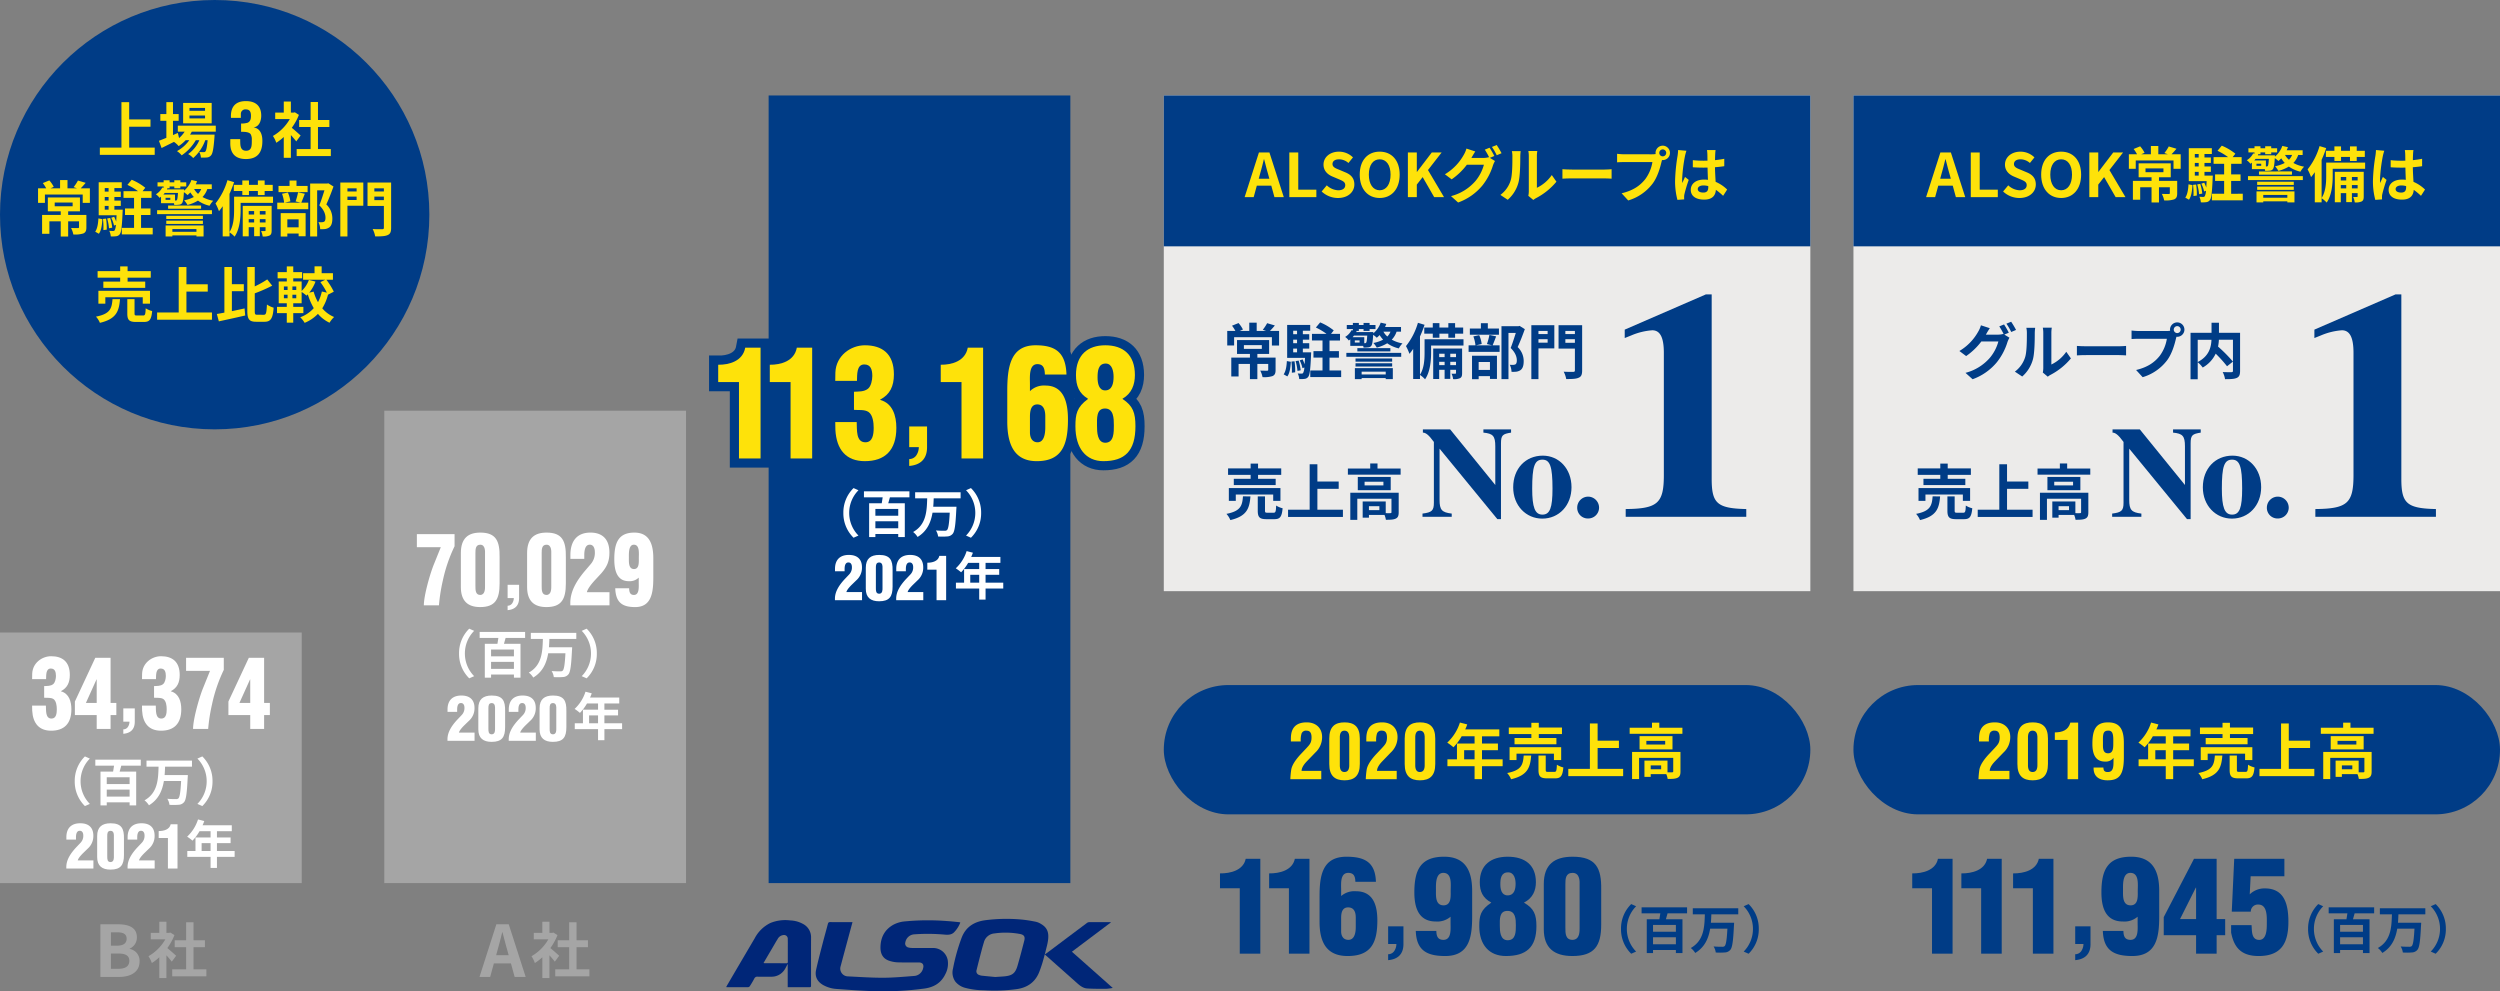 <svg xmlns="http://www.w3.org/2000/svg" width="1160" height="460" viewBox="0 0 1160 460"><rect x="0" y="0" width="1160" height="460" fill="#808080" stroke="none"/><g id="img_about_01" transform="translate(-56.771 617.948)"><g id="left"><circle id="Ellipse_185" data-name="Ellipse 185" cx="99.61" cy="99.61" r="99.61" transform="translate(56.771 -617.948)" fill="#003c86"/><g id="Group_7617" data-name="Group 7617" fill="#fee20a"><path id="Path_24151" data-name="Path 24151" d="M128.556-549.457v3.36H103.1v-3.36h10.024v-21.084h3.584v8.008h9.892v3.387h-9.884v9.689z"/><path id="Path_24152" data-name="Path 24152" d="M145.748-556.849c-.224.448-.5.9-.784 1.344h11.368s-.028.756-.056 1.148c-.391 5.46-.84 7.7-1.6 8.512a2.609 2.609 0 01-1.848.951 17.585 17.585 0 01-2.828.057 6.64 6.64 0 00-.756-2.6c.9.084 1.624.084 1.988.084a.959.959 0 00.84-.308c.393-.42.728-1.848 1.036-5.236h-1.088a19.953 19.953 0 01-5.6 8.288 9.172 9.172 0 00-2.352-1.848 15.4 15.4 0 005.208-6.44h-1.652a21.355 21.355 0 01-6.552 7.028 9.813 9.813 0 00-2.184-1.96 16.89 16.89 0 005.712-5.071h-1.68a17.425 17.425 0 01-3.248 2.744 11.532 11.532 0 00-2.184-1.96 1111.038 1111.038 0 01-5.74 2.856l-1.232-3.36c.953-.364 2.128-.84 3.444-1.372v-7.9h-2.8v-3.136h2.8v-5.516h3.08v5.516h2.632v3.136h-2.632v6.608l2.24-.98.588 2.38a13.64 13.64 0 002.576-2.968h-3.164v-2.8h17.612v2.8zm9.24-3.864h-13.244v-9.464h13.244zm-3.08-7.168h-7.224v1.344h7.224zm0 3.527h-7.224v1.345h7.224z"/><path id="Path_24153" data-name="Path 24153" d="M168.632-560.639a9.1 9.1 0 003.081-.384c1.33-.63 1.505-1.925 1.505-3.221 0-1.995-.736-2.941-2.346-2.941a2.069 2.069 0 00-2.345 2.066v1.855h-4.586c-.28-4.865 1.891-7.77 6.9-7.77 4.935 0 7.141 2.59 7.141 6.756 0 2.274-.876 5.04-3.43 5.424v.071c2.31.28 4.025 2.345 3.955 6.371 0 5.145-2.241 8.261-7.631 8.261-6.79 0-7.316-4.971-7.245-7.7v-1.54h4.585c.1 2.17-.35 5.391 2.765 5.391 2.7 0 2.625-2.52 2.625-4.971a4.943 4.943 0 00-.559-2.765c-.91-1.085-3.046-1.05-4.411-1.05z"/><path id="Path_24154" data-name="Path 24154" d="M194.23-552.341c-.588-.784-1.54-1.9-2.492-2.94v10.555h-3.3v-9.659a23.168 23.168 0 01-3.472 2.688 13.346 13.346 0 00-1.568-3.164 21.053 21.053 0 007.84-7.84h-6.776v-3h3.976v-5.152h3.3v5.152H193l.588-.14 1.876 1.2a27.179 27.179 0 01-3.3 5.992c1.344 1.092 3.5 3.024 4.088 3.584zm16.044 3.556v3.248h-15.848v-3.248h6.468v-10.248h-5.32v-3.22h5.32v-8.372h3.416v8.372h5.29v3.22h-5.29v10.248z"/><path id="Path_24155" data-name="Path 24155" d="M98.477-530.569v6.748h-3.332v-3.864H77.617v3.864h-3.191v-6.748h3.78a15.726 15.726 0 00-1.569-2.436l3.024-1.232a13.553 13.553 0 012.044 3l-1.511.672h4.452v-3.836h3.444v3.836h4.4l-1.567-.56a19.088 19.088 0 002.015-3.052l3.584 1.064c-.811.98-1.6 1.848-2.3 2.548zm-1.624 18.088c0 1.54-.307 2.352-1.427 2.856a12.6 12.6 0 01-4.621.476 11.82 11.82 0 00-1.063-3.024c1.26.056 2.743.056 3.136.056.42 0 .559-.112.559-.42v-2.716H88.4v7.056h-3.447v-7.056H79.69v5.8H76.3v-8.764h8.651v-1.68h-5.989v-6.44h14.9v6.44H88.4v1.68h8.456zm-14.7-9.772h8.317v-1.736h-8.316z"/><path id="Path_24156" data-name="Path 24156" d="M100.941-510.437c1.009-1.428 1.372-3.808 1.485-6.16l1.847.336c-.168 2.575-.447 5.18-1.624 6.776zm12.769-10.22s-.029.756-.057 1.12c-.279 6.72-.615 9.38-1.287 10.22a2.362 2.362 0 01-1.681.98 13.757 13.757 0 01-2.519.084 6.958 6.958 0 00-.7-2.6 16 16 0 001.763.084.787.787 0 00.756-.336 6.126 6.126 0 00.561-2.52l-.868.336a14.777 14.777 0 00-1.289-3.612l1.344-.476a20.355 20.355 0 01.952 2.268c.057-.84.113-1.82.168-2.968h-8.288v-15.288h10.7v2.688h-3.417v1.624h2.968v2.52h-2.968v1.652h2.968v2.491h-2.968v1.737zm-7.729 4.144a27.447 27.447 0 01.309 5.124l-1.54.2a33.028 33.028 0 00-.2-5.18zm-.615-14.168v1.624h1.792v-1.624zm1.792 4.144h-1.792v1.652h1.792zm-1.792 5.88h1.792v-1.737h-1.792zm2.52 3.836a22.56 22.56 0 01.952 4.508l-1.485.28a22.777 22.777 0 00-.868-4.536zm19.74 4.592v3.052H113.29v-3.052h5.683v-5.964h-4.2v-3.024h4.2v-4.929h-4.9v-3.079h6.747a27.919 27.919 0 00-4.928-2.94l1.989-2.38a25.641 25.641 0 016.3 3.724l-1.259 1.6h4.172v3.079h-4.873v4.929h4.369v3.024h-4.369v5.964z"/><path id="Path_24157" data-name="Path 24157" d="M152.966-530.233a9.628 9.628 0 01-2.241 3.7 15.651 15.651 0 004.985 1.736 10.8 10.8 0 00-1.71 2.319 15.164 15.164 0 01-5.376-2.379 18.138 18.138 0 01-4.844 2.016 12.015 12.015 0 00-1.566-2.159 16.374 16.374 0 004.507-1.54 13.422 13.422 0 01-1.624-2.128 13.469 13.469 0 01-1.315 1.232 11.3 11.3 0 00-1.681-1.344c-.168 3.136-.42 4.536-.9 5.152a1.985 1.985 0 01-1.456.672 12.076 12.076 0 01-2.128.084 4.671 4.671 0 00-.141-.784h-5.986v-3.024a6.535 6.535 0 01-.7.531 7.252 7.252 0 00-1.681-1.651 8.03 8.03 0 002.969-3.136l.615.112v-.616h-2.827v-1.9h2.827v-.952h2.773v.952h2.183v-.952h2.8v.952h2.743v1.9h-2.742v.84h-2.8v-.84h-2.183v.84h-1.344l.336.056c-.084.168-.141.308-.225.476h7.952s0 .308-.027.616a11.381 11.381 0 003.443-4.984l2.6.588a15.367 15.367 0 01-.588 1.428h7.42v2.184zm-23.3 9.828h25.452v1.82H129.67zm8.6-4.48a.68.68 0 00.588-.252c.225-.28.365-1.148.5-3.276H133.2a7.84 7.84 0 01-.616.728h5.4v2.8zm-2.463-1.288h-2.213v.98h2.21zm-2.184 12.852h17.611v5.095h-3.3v-.5h-11.176v.5h-3.136zm17.3-3h-17v-1.479h17zm-17 .755h17v1.513h-17zm16.156-7.027v1.512h-15.31v-1.512zm-13.328 10.92v1.288h11.172v-1.288zm10.107-18.564a8.13 8.13 0 001.82 2.24 6.7 6.7 0 001.456-2.24z"/><path id="Path_24158" data-name="Path 24158" d="M183.458-523.821h-15.036v3.3c0 3.64-.42 8.988-2.8 12.375a13.592 13.592 0 00-2.353-2.015v1.9H160.1v-14a22.2 22.2 0 01-1.735 2.3 23.172 23.172 0 00-1.6-3.584 31.19 31.19 0 005.544-10.808l3.08.924a54.185 54.185 0 01-2.128 5.432v17.723c1.96-3 2.128-7.223 2.128-10.3v-6.132h18.061zm-14.252-8.344v-2.044h3.08v2.044h4.143v-2.044h3.136v2.044h3.752v2.856h-3.752v1.876h-3.136v-1.876h-4.143v1.876h-3.08v-1.876h-3.948v-2.856zm13.607 21.112c0 1.26-.168 1.932-.952 2.38a6.479 6.479 0 01-3.22.447 8.3 8.3 0 00-.727-2.519c.783.028 1.483.028 1.764 0 .251 0 .307-.056.307-.336v-1.456h-2.659v4.2h-2.633v-4.2h-2.519v4.256H169.4v-14.14h13.412zm-10.639-8.96v1.6h2.519v-1.6zm2.519 5.292v-1.54h-2.519v1.54zm2.633-5.292v1.6h2.659v-1.6zm2.659 5.292v-1.54h-2.659v1.54z"/><path id="Path_24159" data-name="Path 24159" d="M198.214-528.049c-.617 1.54-1.176 3.08-1.653 4.144h3.248v3.024h-14.391v-3.024h3.191a17.707 17.707 0 00-.979-4.144l2.715-.56a14.1 14.1 0 011.149 4.088l-2.633.616h7.448l-2.38-.588a29.453 29.453 0 001.149-4.228zm1.288-.756h-13.5v-2.884h5.124v-2.492h3.219v2.492h5.155zm-12.489 9.743h11.565v10.752h-3.248v-1.29h-5.236v1.4h-3.081zm3.081 2.885v3.7h5.236v-3.7zm21.419-15.232c-.979 2.716-2.211 5.936-3.332 8.316a8.938 8.938 0 012.8 6.552c0 2.044-.447 3.416-1.511 4.172a4.72 4.72 0 01-1.9.7 14.469 14.469 0 01-2.239.056 7.62 7.62 0 00-.813-3.276 10.6 10.6 0 001.569.056 2.832 2.832 0 001.036-.224c.5-.308.672-.952.672-1.9 0-1.512-.616-3.528-2.857-5.712.813-1.988 1.708-4.844 2.38-6.973h-3.387v21.42h-3.248v-24.555h7.9l.5-.14z"/><path id="Path_24160" data-name="Path 24160" d="M225.345-522.478h-7.364v14.252h-3.3v-25.031h10.667zm-7.364-8.091v1.456h4.257v-1.456zm4.257 5.432v-1.6h-4.257v1.6zm16.016 12.88c0 1.9-.393 2.884-1.624 3.388-1.2.559-3.052.616-5.769.616a12.071 12.071 0 00-1.176-3.416c1.765.111 3.836.084 4.424.084s.784-.2.784-.728v-10.081H227.3v-10.863h10.949zm-7.784-18.312v1.456h4.423v-1.456zm4.423 5.488v-1.652h-4.423v1.652z"/><path id="Path_24161" data-name="Path 24161" d="M112.45-479.146c-.448 5.628-1.681 9.185-9.324 11a9.858 9.858 0 00-1.821-2.883c6.636-1.288 7.336-3.808 7.672-8.121zm.084-9.967h-10.473v-3.024h10.473v-2.212h3.443v2.212h10.752v3.024h-10.752v1.82h8.176v2.912h-19.432v-2.912h7.813zm10.472 12.068v-2.968h-17.361v2.968h-3.219v-5.964h23.939v5.964zm.168 5.487c.923 0 1.091-.475 1.2-3.331a9.577 9.577 0 003 1.26c-.364 4.032-1.233 5.067-3.864 5.067h-3.61c-3.248 0-4.059-.951-4.059-3.947v-6.637h3.359v6.581c0 .9.169 1.007 1.177 1.007z"/><path id="Path_24162" data-name="Path 24162" d="M155.122-472.957v3.36H129.67v-3.36h10.023v-21.084h3.584v8.008h9.885v3.387h-9.885v9.689z"/><path id="Path_24163" data-name="Path 24163" d="M164.361-473.573c1.933-.392 3.948-.84 5.881-1.26l.308 3.275a676.23 676.23 0 01-12.237 2.717l-.924-3.416a113.17 113.17 0 003.5-.644v-21.168h3.472v7.98h5.545v3.248h-5.545zm14.868 1.679c1.036 0 1.2-.951 1.4-4.759a10.161 10.161 0 003.107 1.456c-.336 4.732-1.2 6.551-4.2 6.551h-3.864c-3.248 0-4.145-1.119-4.145-5.1v-20.328h3.444v9.016a42.015 42.015 0 005.8-3.248l2.3 2.912a70.554 70.554 0 01-8.092 3.556v8.12c0 1.6.14 1.819 1.2 1.819z"/><path id="Path_24164" data-name="Path 24164" d="M208.966-481.217a22.793 22.793 0 01-2.661 6.328 14.371 14.371 0 005.489 4.032 13.029 13.029 0 00-2.128 2.66 16.3 16.3 0 01-5.376-4.116 18.126 18.126 0 01-6.16 4.171 12.906 12.906 0 00-2.044-2.6 15.543 15.543 0 006.271-4.228 30.283 30.283 0 01-2.771-6.412c-.2.224-.393.42-.588.615a20.084 20.084 0 00-2.269-1.708v5.237h-3.891v1.679h4.7v2.913h-4.7v4.423h-3v-4.423H185.3v-2.913h4.537v-1.679h-3.747v-10.108h3.752v-1.454h-4.256v-2.884h4.256v-2.66h3v2.66h4.116v2.884h-4.116v1.456h3.891v4.4a13.286 13.286 0 003.361-5.124l3.08.784a19.168 19.168 0 01-2.912 5.124l2.044-.477a20.97 20.97 0 002.015 4.9 19.212 19.212 0 001.792-4.956l2.324.532a32.1 32.1 0 00-3-4.872l2.3-1.12H197.4v-3.024h5.32v-3.192h3.3v3.192h5.237v3.024h-3.047a32.994 32.994 0 013.443 5.544zm-20.466-2.156h1.708v-1.652H188.5zm0 3.836h1.708v-1.652H188.5zm5.74-5.488h-1.793v1.652h1.793zm0 3.836h-1.793v1.652h1.793z"/></g><g id="Group_7619" data-name="Group 7619" fill="#002678"><path id="Path_24165" data-name="Path 24165" d="M452.332-190.081c-.64 2.361-1.262 4.636-1.874 6.914-1.208 4.488-2.426 8.974-3.61 13.469a3.616 3.616 0 003.443 4.791c5.43.268 10.864.646 16.3.63 4.733-.015 9.468-.451 14.194-.819a4.564 4.564 0 004.308-3.566c.468-1.658-.242-2.695-1.969-2.709-3.243-.025-6.488.063-9.727-.043a14.235 14.235 0 01-4.062-.746c-2.769-.942-4.1-3.05-4.023-6.388.1-4.555 2-8.139 6.091-10.381a14.085 14.085 0 015.3-1.5 113.513 113.513 0 0119.415-.153c1.932.116 3.857.344 5.785.529a2.05 2.05 0 01.451.17 13.283 13.283 0 01-2.948 4.571c-1.2 1.133-2.648 1.152-4.148 1.043a86.937 86.937 0 00-14.214-.149 4.484 4.484 0 00-4.2 3.74 1.883 1.883 0 001.465 2.377 7.164 7.164 0 001.714.212c3.127.02 6.254 0 9.381.014a6.887 6.887 0 017.112 5.639 10.4 10.4 0 01-1.137 6.552c-2 4.152-5.488 6.1-9.9 6.649a144.454 144.454 0 01-22.507 1.23c-6.036-.2-12.066-.635-18.091-1.075a14.572 14.572 0 01-6.113-1.786c-2.774-1.558-4.014-3.961-3.333-7.053.919-4.168 2.019-8.3 3.082-12.432.762-2.964 1.605-5.906 2.376-8.867.162-.619.386-.889 1.092-.88 3.415.04 6.83.017 10.347.017z"/><g id="Group_7618" data-name="Group 7618"><path id="Path_24167" data-name="Path 24167" d="M541.875-176.36c.407-1.77.948-3.524 1.183-5.318.436-3.323-.155-5.723-3.191-7.513a7.842 7.842 0 00-2.371-1.034 61.1 61.1 0 00-6.829-1.066 77.068 77.068 0 00-16.794.332c-5.125.71-8.965 3.1-10.886 8.073a87.387 87.387 0 00-4.016 14.326 7.268 7.268 0 001.122 6.13 8.7 8.7 0 004.638 2.871 34.038 34.038 0 008.4 1.088 76.942 76.942 0 0015.667-.559c4.881-.787 8.375-3.3 10.2-7.958.5-1.289.953-2.6 1.367-3.922s.76-2.684 1.173-4.159c.155-.579.255-.931.337-1.291zm-9.848-5.093c-1 3.885-2.005 7.77-3.131 11.619-1.028 3.515-2.46 4.587-6.157 4.922-1.266.114-2.536.175-4.21.288-1.824-.177-4.037-.383-6.248-.615a4.3 4.3 0 01-1.082-.294 1.778 1.778 0 01-1.293-2.31c.76-3.14 1.579-6.266 2.393-9.393.3-1.144.631-2.279.98-3.408a5.5 5.5 0 014.868-4.184 36.446 36.446 0 0111.905.248c1.904.372 2.453 1.266 1.975 3.127z"/><path id="Path_24168" data-name="Path 24168" d="M554.137-176.35l18.144-13.644a2.415 2.415 0 00-.378-.084c-3.272 0-6.544-.016-9.815.012a1.853 1.853 0 00-1.005.394q-9.072 6.786-18.124 13.6c-.4.3-.822.584-1.415 1 .36.311.6.512.83.718l14.086 12.508c1.378 1.222 2.847 2.425 4.736 2.544 2.934.184 5.883.167 8.826.16a24.886 24.886 0 003.07-.4z"/></g><path id="Path_24169" data-name="Path 24169" d="M433.106-182.884a6.934 6.934 0 00-3.611-6.288 13.176 13.176 0 00-6.028-1.7 18.352 18.352 0 00-9.262 1.2 16.243 16.243 0 00-7.214 7.025q-6.316 10.721-12.6 21.463c-.228.389-.436.79-.659 1.2a1.1 1.1 0 00.238.092c3.328.006 6.657.021 9.985-.01a1.136 1.136 0 00.768-.511c.71-1.124 1.4-2.261 2.022-3.437a1.5 1.5 0 011.565-.914c2.14.051 4.283.04 6.425.01a7.122 7.122 0 006.126-3.347c.516-.776.893-1.646 1.411-2.619v10.842h9.669c1.15 0 1.154.006 1.154-1.123.005-7.299-.024-14.59.011-21.883zm-10.789 11.115c0 .449-.025.779-.628.776-3.387-.021-6.774-.013-10.162-.019a2.841 2.841 0 01-.474-.113c1.524-2.6 2.983-5.092 4.446-7.582.688-1.172 1.357-2.356 2.085-3.5a3.422 3.422 0 012.659-1.87 1.72 1.72 0 012.047 1.889c.051 1.359.022 2.721.023 4.082.002 2.106-.004 4.223.004 6.337z"/></g><rect id="Rectangle_553" data-name="Rectangle 553" width="140" height="365.46" transform="translate(413.413 -573.648)" fill="#003c86"/><g id="Group_7625" data-name="Group 7625"><g id="Group_7622" data-name="Group 7622"><g id="Group_7620" data-name="Group 7620" fill="none" stroke="#003c86" stroke-miterlimit="10" stroke-width="8.504"><path id="Path_24170" data-name="Path 24170" d="M399.656-440.657h-9.64v-8.051c5.1.07 11.4-1.68 12.538-7.911h7.119v51.386h-10.017z"/><path id="Path_24171" data-name="Path 24171" d="M423.6-440.657h-9.64v-8.051c5.1.07 11.4-1.68 12.538-7.911h7.12v51.386H423.6z"/><path id="Path_24172" data-name="Path 24172" d="M453.017-436.177c2.141-.139 4.662.071 6.489-1.4 1.449-1.12 2.017-4.061 2.017-5.88 0-3.011-.757-5.391-3.718-5.391-3.654 0-3.276 4.83-3.4 7.631h-10.08l.062-3.85c.252-7.841 7.12-12.672 13.672-12.672 8.064 0 13.483 3.921 13.483 13.511 0 5.531-1.827 9.311-6.364 11.692v.14c5.8 1.61 7.5 7.35 7.5 12.951 0 10.571-5.419 15.471-14.617 15.471-8.631 0-13.168-5.25-13.672-14.561l-.062-3.57h9.954c.189 3.5-.441 9.38 4.032 9.38 3.4 0 3.844-3.71 3.844-6.72 0-2.38-.378-5.951-2.4-7.351-1.953-1.26-4.6-.769-6.741-.979z"/><path id="Path_24173" data-name="Path 24173" d="M478.643-404.939a3.993 3.993 0 003.184-1.569 6.886 6.886 0 001.275-3.975h-4.459v-9.577h8.28v9.632c0 5.824-3.478 8.288-8.28 8.681z"/><path id="Path_24174" data-name="Path 24174" d="M502.912-440.657h-9.639v-8.051c5.1.07 11.4-1.68 12.538-7.911h7.119v51.386h-10.018z"/><path id="Path_24175" data-name="Path 24175" d="M541.595-444.157c-.063-2.731-.63-4.831-3.466-4.831-4.032 0-3.465 6.02-3.465 9.031v3.5a9.288 9.288 0 017.183-2.59c8.568 0 10.458 7.841 10.458 15.752 0 11.831-2.835 19.321-14.49 19.321-10.585 0-13.672-7.98-13.672-18.481v-13.861c0-10.921 1.26-21.423 13.1-21.423 8.947 0 14.05 3.01 14.366 13.582zm.188 24.572v-5.25c0-2.73-.755-5.461-3.716-5.461-2.773 0-3.339 2.66-3.4 5.32v7.7c0 2.45 1.072 4.549 3.529 4.549 2.958.002 3.587-3.778 3.587-6.858z"/><path id="Path_24176" data-name="Path 24176" d="M561.565-432.956c-4.1-2.45-5.544-5.951-5.544-10.991 0-9.312 5.481-13.792 13.608-13.792 8.317 0 13.736 4.411 13.736 13.792 0 4.48-1.513 8.61-5.734 10.991v.14c4.852 3.15 5.985 6.44 5.985 12.671 0 11.481-4.977 16.171-14.869 16.171-8.127 0-12.978-6.02-12.978-16.171 0-5.67.63-8.821 5.8-12.671zm12.035 12.321c0-3.291-.126-7.771-4.1-7.771-4.095 0-3.717 4.69-3.717 7.981 0 2.941.126 7.91 3.843 7.91 4.035 0 3.974-4.83 3.974-8.12zm-4.032-16.172c3.276 0 3.906-3.36 3.906-6.3 0-2.59-.693-6.161-3.654-6.161-3.4 0-3.781 3.361-3.781 6.441-.001 2.66.567 6.02 3.528 6.02z"/></g><g id="Group_7621" data-name="Group 7621" fill="#fee20a"><path id="Path_24177" data-name="Path 24177" d="M399.656-440.657h-9.64v-8.051c5.1.07 11.4-1.68 12.538-7.911h7.119v51.386h-10.017z"/><path id="Path_24178" data-name="Path 24178" d="M423.6-440.657h-9.64v-8.051c5.1.07 11.4-1.68 12.538-7.911h7.12v51.386H423.6z"/><path id="Path_24179" data-name="Path 24179" d="M453.017-436.177c2.141-.139 4.662.071 6.489-1.4 1.449-1.12 2.017-4.061 2.017-5.88 0-3.011-.757-5.391-3.718-5.391-3.654 0-3.276 4.83-3.4 7.631h-10.08l.062-3.85c.252-7.841 7.12-12.672 13.672-12.672 8.064 0 13.483 3.921 13.483 13.511 0 5.531-1.827 9.311-6.364 11.692v.14c5.8 1.61 7.5 7.35 7.5 12.951 0 10.571-5.419 15.471-14.617 15.471-8.631 0-13.168-5.25-13.672-14.561l-.062-3.57h9.954c.189 3.5-.441 9.38 4.032 9.38 3.4 0 3.844-3.71 3.844-6.72 0-2.38-.378-5.951-2.4-7.351-1.953-1.26-4.6-.769-6.741-.979z"/><path id="Path_24180" data-name="Path 24180" d="M478.643-404.939a3.993 3.993 0 003.184-1.569 6.886 6.886 0 001.275-3.975h-4.459v-9.577h8.28v9.632c0 5.824-3.478 8.288-8.28 8.681z"/><path id="Path_24181" data-name="Path 24181" d="M502.912-440.657h-9.639v-8.051c5.1.07 11.4-1.68 12.538-7.911h7.119v51.386h-10.018z"/><path id="Path_24182" data-name="Path 24182" d="M541.595-444.157c-.063-2.731-.63-4.831-3.466-4.831-4.032 0-3.465 6.02-3.465 9.031v3.5a9.288 9.288 0 017.183-2.59c8.568 0 10.458 7.841 10.458 15.752 0 11.831-2.835 19.321-14.49 19.321-10.585 0-13.672-7.98-13.672-18.481v-13.861c0-10.921 1.26-21.423 13.1-21.423 8.947 0 14.05 3.01 14.366 13.582zm.188 24.572v-5.25c0-2.73-.755-5.461-3.716-5.461-2.773 0-3.339 2.66-3.4 5.32v7.7c0 2.45 1.072 4.549 3.529 4.549 2.958.002 3.587-3.778 3.587-6.858z"/><path id="Path_24183" data-name="Path 24183" d="M561.565-432.956c-4.1-2.45-5.544-5.951-5.544-10.991 0-9.312 5.481-13.792 13.608-13.792 8.317 0 13.736 4.411 13.736 13.792 0 4.48-1.513 8.61-5.734 10.991v.14c4.852 3.15 5.985 6.44 5.985 12.671 0 11.481-4.977 16.171-14.869 16.171-8.127 0-12.978-6.02-12.978-16.171 0-5.67.63-8.821 5.8-12.671zm12.035 12.321c0-3.291-.126-7.771-4.1-7.771-4.095 0-3.717 4.69-3.717 7.981 0 2.941.126 7.91 3.843 7.91 4.035 0 3.974-4.83 3.974-8.12zm-4.032-16.172c3.276 0 3.906-3.36 3.906-6.3 0-2.59-.693-6.161-3.654-6.161-3.4 0-3.781 3.361-3.781 6.441-.001 2.66.567 6.02 3.528 6.02z"/></g></g><g id="Group_7624" data-name="Group 7624"><g id="Group_7623" data-name="Group 7623" fill="#fff"><path id="Path_24184" data-name="Path 24184" d="M448.091-379.959a15.818 15.818 0 014.729-11.521l2.28 1.008a14.908 14.908 0 00-4.3 10.513 14.91 14.91 0 004.3 10.513l-2.28 1.008a15.818 15.818 0 01-4.729-11.521z"/><path id="Path_24185" data-name="Path 24185" d="M469.691-387.184c-.24.96-.5 1.872-.768 2.736h7.677v15.7h-3.048v-1.44h-10.605v1.44h-2.9v-15.7h5.853c.168-.864.312-1.8.432-2.736h-8.689v-2.784h21.1v2.784zm3.865 5.377h-10.609v3.144h10.609zm0 8.976v-3.24h-10.609v3.24z"/><path id="Path_24186" data-name="Path 24186" d="M490.009-386.728c-.048 1.272-.1 2.593-.216 3.889h10.777s-.024.912-.073 1.272c-.359 7.368-.767 10.273-1.7 11.328a3.472 3.472 0 01-2.567 1.2 29.18 29.18 0 01-4.177.025 6.859 6.859 0 00-1.008-2.809c1.657.145 3.288.145 4.008.145a1.538 1.538 0 001.128-.313c.624-.6 1.009-2.952 1.272-8.089h-7.992c-.744 4.441-2.472 8.593-6.937 11.282a8.54 8.54 0 00-2.064-2.3c6.168-3.457 6.361-9.841 6.529-15.626h-5.593v-2.808h21.1v2.808z"/><path id="Path_24187" data-name="Path 24187" d="M512.017-379.959a15.818 15.818 0 01-4.729 11.521l-2.28-1.008a14.915 14.915 0 004.3-10.513 14.913 14.913 0 00-4.3-10.513l2.28-1.008a15.818 15.818 0 014.729 11.521z"/><path id="Path_24188" data-name="Path 24188" d="M444.21-352.871v-1.091c0-4.144 2.212-6.5 6.441-6.5 3.779 0 6.075 1.875 6.075 5.767a7.764 7.764 0 01-2.632 6.021l-1.819 1.763c-.757.729-2.521 2.492-2.773 3.668h7.252v3.781h-12.572v-.7c0-3.471 2.156-6.467 4.4-8.931l2.128-2.241a4.616 4.616 0 001.344-3.555c0-1.065-.476-2.185-1.764-2.072-1.484.083-1.624 2.015-1.624 3.08v1.007z"/><path id="Path_24189" data-name="Path 24189" d="M458.5-354.522c0-4.2 2.241-5.936 6.244-5.936 5.04 0 6.272 2.436 6.188 7.139v7.561c0 4.591-1.456 6.8-6.244 6.8-3.92 0-6.188-1.736-6.188-5.8zm7.756 0c0-.309.168-2.436-1.512-2.436-1.512 0-1.568 1.259-1.568 2.436v9.436c0 1.232 0 2.631 1.568 2.631 1.6-.055 1.512-1.9 1.512-2.631z"/><path id="Path_24190" data-name="Path 24190" d="M472.633-352.871v-1.091c0-4.144 2.212-6.5 6.441-6.5 3.779 0 6.075 1.875 6.075 5.767a7.764 7.764 0 01-2.632 6.021l-1.819 1.763c-.757.729-2.521 2.492-2.773 3.668h7.252v3.781h-12.572v-.7c0-3.471 2.156-6.467 4.4-8.931l2.128-2.241a4.616 4.616 0 001.344-3.555c0-1.065-.476-2.185-1.764-2.072-1.484.083-1.624 2.015-1.624 3.08v1.007z"/><path id="Path_24191" data-name="Path 24191" d="M491.329-353.626h-4.284v-3.22c2.268.027 5.068-.672 5.572-3.164h3.164v20.552h-4.452z"/><path id="Path_24192" data-name="Path 24192" d="M522.283-344.863h-8.209v5.137h-2.953v-5.137h-10.8v-2.737h3.792v-6.288h7.008v-2.881h-5.136a21.605 21.605 0 01-3.264 4.369 22.228 22.228 0 00-2.473-1.849 18.51 18.51 0 005.041-7.992l2.9.744a15.32 15.32 0 01-.792 1.968h13.561v2.76h-6.888v2.881h6.336v2.639h-6.336v3.649h8.209zm-11.162-2.737v-3.649h-4.152v3.649z"/></g></g></g><rect id="Rectangle_554" data-name="Rectangle 554" width="140" height="219.194" transform="translate(235.092 -427.382)" fill="#a5a5a5"/><g id="Group_7626" data-name="Group 7626" fill="#a5a5a5"><path id="Path_24193" data-name="Path 24193" d="M293.848-170.932h-7.921l-1.717 6.271h-4.95l7.822-24.424h5.742l7.856 24.424h-5.116zm-1.056-3.8l-.726-2.673c-.759-2.541-1.419-5.347-2.146-7.987h-.132a175.935 175.935 0 01-2.079 7.987l-.726 2.673z"/><path id="Path_24194" data-name="Path 24194" d="M314.208-171.741c-.588-.784-1.54-1.9-2.492-2.941v10.556h-3.3v-9.659a23.1 23.1 0 01-3.472 2.687 13.383 13.383 0 00-1.568-3.164 21.046 21.046 0 007.84-7.84h-6.776v-3h3.976v-5.151h3.3v5.151h1.26l.588-.139 1.876 1.2a27.2 27.2 0 01-3.3 5.992 97.839 97.839 0 014.088 3.584zm16.044 3.555v3.248H314.4v-3.248h6.468v-10.248h-5.32v-3.219h5.32v-8.372h3.416v8.372h5.292v3.219h-5.292v10.248z"/></g><g id="Group_7630" data-name="Group 7630"><g id="Group_7627" data-name="Group 7627" fill="#fff"><path id="Path_24195" data-name="Path 24195" d="M250.2-370.107h17.49v5.624a70.326 70.326 0 00-5.468 16.02 82 82 0 00-1.781 11.384h-7.006c0-4.589 2.916-14.8 4.7-19.124l3.159-7.83H250.2z"/><path id="Path_24196" data-name="Path 24196" d="M270.607-361.288c0-6.75 3.24-9.54 9.031-9.54 7.289 0 9.071 3.915 8.949 11.475v12.153c0 7.38-2.105 10.935-9.03 10.935-5.67 0-8.95-2.789-8.95-9.314zm11.217 0c0-.495.244-3.915-2.186-3.915-2.188 0-2.269 2.026-2.269 3.915v15.164c0 1.981 0 4.231 2.269 4.231 2.308-.091 2.186-3.061 2.186-4.231z"/><path id="Path_24197" data-name="Path 24197" d="M292.306-336.89a2.569 2.569 0 002.047-1.008 4.423 4.423 0 00.818-2.556h-2.865v-6.155h5.322v6.192c0 3.743-2.236 5.327-5.322 5.579z"/><path id="Path_24198" data-name="Path 24198" d="M301.346-361.288c0-6.75 3.24-9.54 9.031-9.54 7.289 0 9.072 3.915 8.949 11.475v12.153c0 7.38-2.1 10.935-9.03 10.935-5.67 0-8.95-2.789-8.95-9.314zm11.218 0c0-.495.243-3.915-2.187-3.915-2.187 0-2.268 2.026-2.268 3.915v15.164c0 1.981 0 4.231 2.268 4.231 2.308-.091 2.187-3.061 2.187-4.231z"/><path id="Path_24199" data-name="Path 24199" d="M321.434-358.632v-1.755c0-6.66 3.2-10.441 9.314-10.441 5.467 0 8.788 3.016 8.788 9.271 0 4.229-1.214 6.659-3.806 9.674l-2.633 2.835c-1.093 1.17-3.645 4.005-4.009 5.894h10.488v6.075h-18.182v-1.121c0-5.58 3.118-10.394 6.357-14.354l3.078-3.6a7.9 7.9 0 001.944-5.715c0-1.71-.688-3.509-2.551-3.33-2.147.135-2.349 3.241-2.349 4.951v1.62z"/><path id="Path_24200" data-name="Path 24200" d="M348.69-345c.041 1.755.4 3.106 2.227 3.106 2.592 0 2.228-3.87 2.228-5.8v-2.25a5.969 5.969 0 01-4.617 1.665c-5.507 0-6.722-5.04-6.722-10.125 0-7.6 1.822-12.42 9.313-12.42 6.8 0 8.789 5.13 8.789 11.88v8.91c0 7.02-.81 13.769-8.423 13.769-5.751 0-9.032-1.935-9.234-8.73zm-.121-14.218c0 2.069-.2 5.309 2.389 5.309 2.47 0 2.227-3.2 2.227-5.085 0-2.115.486-6.21-2.308-6.21-2.511.004-2.308 4.186-2.308 5.987z"/></g><g id="Group_7629" data-name="Group 7629"><g id="Group_7628" data-name="Group 7628" fill="#fff"><path id="Path_24201" data-name="Path 24201" d="M269.77-314.723a15.821 15.821 0 014.728-11.52l2.281 1.008a14.906 14.906 0 00-4.3 10.512 14.911 14.911 0 004.3 10.514L274.5-303.2a15.823 15.823 0 01-4.73-11.523z"/><path id="Path_24202" data-name="Path 24202" d="M291.369-321.947c-.239.96-.5 1.872-.767 2.736h7.681v15.7h-3.048v-1.439h-10.61v1.439h-2.9v-15.7h5.856c.168-.864.313-1.8.433-2.736h-8.689v-2.784h21.1v2.784zm3.866 5.377h-10.61v3.144h10.61zm0 8.976v-3.24h-10.61v3.24z"/><path id="Path_24203" data-name="Path 24203" d="M311.688-321.491c-.048 1.272-.1 2.593-.216 3.888h10.776s-.023.913-.072 1.273c-.359 7.368-.768 10.272-1.7 11.328a3.473 3.473 0 01-2.567 1.2 29.329 29.329 0 01-4.177.025 6.873 6.873 0 00-1.008-2.809c1.656.145 3.288.145 4.008.145a1.54 1.54 0 001.128-.313c.624-.6 1.009-2.952 1.272-8.089h-7.992c-.744 4.441-2.473 8.593-6.937 11.281a8.552 8.552 0 00-2.064-2.3c6.168-3.457 6.36-9.841 6.528-15.626h-5.592v-2.812h21.1v2.808z"/><path id="Path_24204" data-name="Path 24204" d="M333.7-314.723a15.819 15.819 0 01-4.729 11.522l-2.28-1.008a14.915 14.915 0 004.3-10.514 14.91 14.91 0 00-4.3-10.512l2.28-1.008a15.818 15.818 0 014.729 11.52z"/><path id="Path_24205" data-name="Path 24205" d="M264.424-287.634v-1.092c0-4.143 2.212-6.5 6.441-6.5 3.779 0 6.075 1.876 6.075 5.768a7.762 7.762 0 01-2.632 6.02l-1.819 1.764c-.757.729-2.521 2.492-2.773 3.668h7.252v3.78H264.4v-.7c0-3.472 2.156-6.468 4.4-8.932l2.128-2.24a4.616 4.616 0 001.344-3.555c0-1.065-.476-2.185-1.764-2.073-1.484.084-1.624 2.016-1.624 3.08v1.008z"/><path id="Path_24206" data-name="Path 24206" d="M278.713-289.285c0-4.2 2.24-5.937 6.244-5.937 5.04 0 6.272 2.437 6.188 7.14v7.561c0 4.591-1.456 6.8-6.244 6.8-3.92 0-6.188-1.736-6.188-5.8zm7.756 0c0-.309.168-2.437-1.512-2.437-1.512 0-1.568 1.26-1.568 2.437v9.435c0 1.233 0 2.632 1.568 2.632 1.6-.055 1.512-1.9 1.512-2.632z"/><path id="Path_24207" data-name="Path 24207" d="M292.847-287.634v-1.092c0-4.143 2.212-6.5 6.44-6.5 3.78 0 6.076 1.876 6.076 5.768a7.762 7.762 0 01-2.632 6.02l-1.82 1.764c-.756.729-2.52 2.492-2.772 3.668h7.252v3.78h-12.572v-.7c0-3.472 2.156-6.468 4.4-8.932l2.128-2.24a4.616 4.616 0 001.344-3.555c0-1.065-.476-2.185-1.764-2.073-1.484.084-1.624 2.016-1.624 3.08v1.008z"/><path id="Path_24208" data-name="Path 24208" d="M307.136-289.285c0-4.2 2.24-5.937 6.244-5.937 5.04 0 6.272 2.437 6.188 7.14v7.561c0 4.591-1.456 6.8-6.244 6.8-3.92 0-6.188-1.736-6.188-5.8zm7.756 0c0-.309.168-2.437-1.512-2.437-1.513 0-1.568 1.26-1.568 2.437v9.435c0 1.233 0 2.632 1.568 2.632 1.6-.055 1.512-1.9 1.512-2.632z"/><path id="Path_24209" data-name="Path 24209" d="M345.426-279.626h-8.209v5.137h-2.952v-5.137h-10.8v-2.736h3.792v-6.288h7.009v-2.881h-5.137a21.6 21.6 0 01-3.263 4.369 22.07 22.07 0 00-2.473-1.849 18.51 18.51 0 005.04-7.989l2.9.744a15.182 15.182 0 01-.792 1.968h13.562v2.76h-6.889v2.881h6.337v2.639h-6.337v3.649h8.209zm-11.161-2.736v-3.649h-4.152v3.649z"/></g></g></g><rect id="Rectangle_555" data-name="Rectangle 555" width="140" height="116.265" transform="translate(56.771 -324.454)" fill="#a5a5a5"/><g id="Group_7631" data-name="Group 7631" fill="#a5a5a5"><path id="Path_24210" data-name="Path 24210" d="M103.349-189.085h8.086c5.016 0 8.845 1.452 8.845 6.007a5.54 5.54 0 01-3.333 5.281v.165a5.554 5.554 0 014.587 5.776c0 4.918-4.092 7.2-9.472 7.2h-8.713zm7.723 9.935c3.1 0 4.456-1.254 4.456-3.2 0-2.145-1.454-3-4.39-3h-2.9v6.205zm.561 10.726c3.333 0 5.149-1.188 5.149-3.729 0-2.376-1.783-3.367-5.149-3.367h-3.4v7.1z"/><path id="Path_24211" data-name="Path 24211" d="M136.482-171.741c-.588-.784-1.54-1.9-2.492-2.941v10.556h-3.3v-9.659a23.052 23.052 0 01-3.473 2.687 13.343 13.343 0 00-1.567-3.164 21.053 21.053 0 007.84-7.84h-6.777v-3h3.977v-5.151h3.3v5.151h1.259l.588-.139 1.876 1.2a27.2 27.2 0 01-3.3 5.992 97.839 97.839 0 014.088 3.584zm16.044 3.555v3.248h-15.849v-3.248h6.469v-10.248h-5.321v-3.219h5.321v-8.372h3.416v8.372h5.292v3.219h-5.292v10.248z"/></g><g id="Group_7635" data-name="Group 7635"><g id="Group_7632" data-name="Group 7632" fill="#fff"><path id="Path_24212" data-name="Path 24212" d="M77.26-299.6c1.377-.09 3 .046 4.171-.9.932-.72 1.3-2.611 1.3-3.781 0-1.934-.486-3.465-2.39-3.465-2.348 0-2.1 3.106-2.186 4.906h-6.48l.04-2.475c.162-5.04 4.576-8.145 8.788-8.145 5.184 0 8.666 2.52 8.666 8.684 0 3.556-1.174 5.985-4.09 7.516v.09c3.726 1.034 4.82 4.724 4.82 8.324 0 6.8-3.483 9.944-9.4 9.944-5.548 0-8.464-3.374-8.788-9.359l-.04-2.3h6.4c.121 2.25-.284 6.03 2.591 6.03 2.187 0 2.471-2.385 2.471-4.32 0-1.53-.243-3.824-1.539-4.725-1.256-.809-2.956-.495-4.333-.63z"/><path id="Path_24213" data-name="Path 24213" d="M91.516-292.446l9.476-20.294h7.087v20.969h2.673v5.625h-2.673v6.435h-6.439v-6.435H91.516zm10.124.675v-10.935h-.081l-4.941 10.935z"/><path id="Path_24214" data-name="Path 24214" d="M113.985-279.523a2.566 2.566 0 002.047-1.008 4.434 4.434 0 00.818-2.555h-2.865v-6.156h5.322v6.192c0 3.743-2.236 5.327-5.322 5.579z"/><path id="Path_24215" data-name="Path 24215" d="M128.249-299.6c1.377-.09 3 .046 4.171-.9.932-.72 1.3-2.611 1.3-3.781 0-1.934-.486-3.465-2.39-3.465-2.348 0-2.105 3.106-2.186 4.906h-6.48l.04-2.475c.163-5.04 4.577-8.145 8.789-8.145 5.183 0 8.666 2.52 8.666 8.684 0 3.556-1.174 5.985-4.09 7.516v.09c3.725 1.034 4.819 4.724 4.819 8.324 0 6.8-3.482 9.944-9.4 9.944-5.548 0-8.464-3.374-8.789-9.359l-.04-2.3h6.4c.121 2.25-.283 6.03 2.592 6.03 2.186 0 2.47-2.385 2.47-4.32 0-1.53-.243-3.824-1.539-4.725-1.256-.809-2.956-.495-4.333-.63z"/><path id="Path_24216" data-name="Path 24216" d="M143.113-312.74h17.495v5.624a70.341 70.341 0 00-5.468 16.02 81.99 81.99 0 00-1.781 11.385h-7.006c0-4.59 2.915-14.8 4.7-19.124l3.159-7.831h-11.1z"/><path id="Path_24217" data-name="Path 24217" d="M162.755-292.446l9.477-20.294h7.087v20.969h2.672v5.625h-2.672v6.435h-6.44v-6.435h-10.124zm10.124.675v-10.935h-.079l-4.94 10.935z"/></g><g id="Group_7634" data-name="Group 7634"><g id="Group_7633" data-name="Group 7633" fill="#fff"><path id="Path_24218" data-name="Path 24218" d="M91.449-255.451a15.818 15.818 0 014.729-11.521l2.28 1.008a14.908 14.908 0 00-4.3 10.513 14.913 14.913 0 004.3 10.514l-2.28 1.007a15.817 15.817 0 01-4.729-11.521z"/><path id="Path_24219" data-name="Path 24219" d="M113.049-262.676c-.24.96-.5 1.872-.768 2.737h7.681v15.7h-3.048v-1.44H106.3v1.44h-2.9v-15.7h5.857c.168-.865.312-1.8.432-2.737H101v-2.784h21.1v2.784zm3.865 5.377H106.3v3.145h10.61zm0 8.977v-3.24H106.3v3.24z"/><path id="Path_24220" data-name="Path 24220" d="M133.367-262.22c-.048 1.273-.1 2.593-.216 3.889h10.777s-.024.912-.073 1.272c-.359 7.369-.767 10.273-1.7 11.329a3.477 3.477 0 01-2.567 1.2 29.357 29.357 0 01-4.177.024 6.859 6.859 0 00-1.008-2.808c1.656.144 3.288.144 4.008.144a1.544 1.544 0 001.128-.312c.624-.6 1.009-2.953 1.272-8.089h-7.992c-.744 4.44-2.472 8.592-6.937 11.281a8.54 8.54 0 00-2.064-2.3c6.168-3.457 6.361-9.841 6.529-15.626h-5.597v-2.807h21.1v2.807z"/><path id="Path_24221" data-name="Path 24221" d="M155.375-255.451a15.817 15.817 0 01-4.729 11.521l-2.28-1.007a14.917 14.917 0 004.3-10.514 14.913 14.913 0 00-4.3-10.513l2.28-1.008a15.818 15.818 0 014.729 11.521z"/><path id="Path_24222" data-name="Path 24222" d="M87.568-228.362v-1.092c0-4.144 2.212-6.5 6.441-6.5 3.779 0 6.075 1.876 6.075 5.767a7.764 7.764 0 01-2.632 6.021l-1.819 1.766c-.757.728-2.521 2.492-2.773 3.668h7.252v3.78H87.54v-.7c0-3.472 2.156-6.468 4.4-8.932l2.128-2.24a4.618 4.618 0 001.344-3.556c0-1.064-.476-2.185-1.764-2.072-1.484.084-1.624 2.015-1.624 3.08v1.008z"/><path id="Path_24223" data-name="Path 24223" d="M101.857-230.014c0-4.2 2.24-5.936 6.244-5.936 5.04 0 6.272 2.436 6.188 7.139v7.561c0 4.592-1.456 6.8-6.244 6.8-3.92 0-6.188-1.737-6.188-5.8zm7.756 0c0-.308.168-2.436-1.512-2.436-1.512 0-1.568 1.26-1.568 2.436v9.436c0 1.232 0 2.632 1.568 2.632 1.6-.056 1.512-1.9 1.512-2.632z"/><path id="Path_24224" data-name="Path 24224" d="M115.991-228.362v-1.092c0-4.144 2.212-6.5 6.44-6.5 3.78 0 6.076 1.876 6.076 5.767a7.764 7.764 0 01-2.632 6.021l-1.82 1.764c-.756.728-2.52 2.492-2.772 3.668h7.252v3.78h-12.572v-.7c0-3.472 2.156-6.468 4.4-8.932l2.128-2.24a4.618 4.618 0 001.344-3.556c0-1.064-.476-2.185-1.764-2.072-1.484.084-1.624 2.015-1.624 3.08v1.008z"/><path id="Path_24225" data-name="Path 24225" d="M134.687-229.118H130.4v-3.22c2.268.027 5.067-.672 5.572-3.164h3.163v20.552h-4.451z"/><path id="Path_24226" data-name="Path 24226" d="M165.64-220.354h-8.209v5.136h-2.952v-5.136h-10.8v-2.737h3.792v-6.288h7.009v-2.881h-5.136a21.605 21.605 0 01-3.264 4.369 22.1 22.1 0 00-2.473-1.848 18.516 18.516 0 005.041-7.992l2.9.744a15.308 15.308 0 01-.792 1.967h13.564v2.76h-6.889v2.881h6.337v2.64h-6.337v3.648h8.209zm-11.161-2.737v-3.648h-4.152v3.648z"/></g></g></g></g><rect id="Rectangle_556" data-name="Rectangle 556" width="1160" height="460" transform="translate(56.771 -617.948)" fill="none"/><g id="right"><rect id="Rectangle_557" data-name="Rectangle 557" width="300" height="60" rx="30" transform="translate(596.771 -300.086)" fill="#003c86"/><g id="Group_7637" data-name="Group 7637" fill="#fee20a"><path id="Path_24227" data-name="Path 24227" d="M655.491-256.41a38.51 38.51 0 01.42-4.445c.316-1.82 1.611-4.2 4.622-7.386l2.379-2.52c1.576-1.715 2.415-2.556 2.415-5.04 0-2.381-.945-3.116-2.344-3.116a2.156 2.156 0 00-2.276 1.295 10.176 10.176 0 00-.385 3.71h-4.585v-.735c0-2.31-.106-8.19 7.456-8.12 4.13.035 7.035 2.59 7.035 6.79a9.7 9.7 0 01-3.115 7.176l-3.851 3.991c-1.015 1.05-2.52 2.765-2.555 4.55h9.136v3.85z"/><path id="Path_24228" data-name="Path 24228" d="M673.552-275.242c0-5.565 2.66-7.525 7.106-7.525 4.41 0 7.07 1.96 7.07 7.525v11.8c0 5.567-2.66 7.562-7.106 7.562-4.41 0-7.07-1.995-7.07-7.562zm4.9 11.8c-.14 2.941.875 3.711 2.135 3.711 1.3 0 2.38-.77 2.24-3.711v-11.8c.14-2.9-.945-3.675-2.24-3.675-1.26 0-2.275.77-2.135 3.675z"/><path id="Path_24229" data-name="Path 24229" d="M690.491-256.41a38.51 38.51 0 01.42-4.445c.316-1.82 1.611-4.2 4.622-7.386l2.379-2.52c1.576-1.715 2.415-2.556 2.415-5.04 0-2.381-.945-3.116-2.344-3.116a2.156 2.156 0 00-2.276 1.295 10.176 10.176 0 00-.385 3.71h-4.585v-.735c0-2.31-.106-8.19 7.456-8.12 4.13.035 7.035 2.59 7.035 6.79a9.7 9.7 0 01-3.115 7.176l-3.851 3.991c-1.015 1.05-2.52 2.765-2.555 4.55h9.136v3.85z"/><path id="Path_24230" data-name="Path 24230" d="M708.552-275.242c0-5.565 2.66-7.525 7.106-7.525 4.41 0 7.07 1.96 7.07 7.525v11.8c0 5.567-2.66 7.562-7.106 7.562-4.41 0-7.07-1.995-7.07-7.562zm4.9 11.8c-.14 2.941.875 3.711 2.135 3.711 1.3 0 2.38-.77 2.24-3.711v-11.8c.14-2.9-.945-3.675-2.24-3.675-1.26 0-2.275.77-2.135 3.675z"/><path id="Path_24231" data-name="Path 24231" d="M753.995-262.422h-9.576v5.992h-3.444v-5.992h-12.6v-3.192h4.425v-7.336h8.176v-3.36h-5.992a25.16 25.16 0 01-3.808 5.1 25.675 25.675 0 00-2.884-2.156 21.594 21.594 0 005.88-9.324l3.388.868a17.877 17.877 0 01-.924 2.3h15.82v3.22h-8.036v3.36h7.392v3.08h-7.392v4.256h9.576zm-13.02-3.192v-4.256h-4.844v4.256z"/><path id="Path_24232" data-name="Path 24232" d="M767.24-267.378c-.449 5.628-1.681 9.184-9.325 11a9.833 9.833 0 00-1.82-2.883c6.636-1.288 7.336-3.808 7.672-8.12zm.084-9.968h-10.473v-3.024h10.473v-2.212h3.443v2.212h10.752v3.024h-10.752v1.82h8.176v2.912h-19.432v-2.912h7.813zm10.471 12.068v-2.968h-17.36v2.968h-3.22v-5.964h23.941v5.964zm.168 5.487c.924 0 1.092-.475 1.2-3.331a9.563 9.563 0 003 1.26c-.364 4.032-1.232 5.068-3.864 5.068h-3.612c-3.248 0-4.06-.952-4.06-3.948v-6.636h3.361v6.58c0 .9.168 1.007 1.175 1.007z"/><path id="Path_24233" data-name="Path 24233" d="M809.911-261.19v3.36h-25.452v-3.36h10.024v-21.084h3.584v8.008h9.884v3.388h-9.884v9.688z"/><path id="Path_24234" data-name="Path 24234" d="M837.408-280.286v2.828h-24.473v-2.828h10.36v-2.352h3.388v2.352zm-.9 20.3c0 1.54-.308 2.436-1.4 2.94-1.036.5-2.52.532-4.536.532a9.4 9.4 0 00-.644-2.24h-7.224v1.26h-2.912v-7.532h10.7v5.432c.952.028 1.82.028 2.128 0 .42-.028.532-.112.532-.448v-6.244H817.3v9.828h-3.248v-12.6h22.456zm-3.7-16.408v6.16h-15.28v-6.16zm-3.388 2.212h-8.736v1.708h8.736zm-1.876 11.368H822.7v1.82h4.844z"/></g><g id="Group_7638" data-name="Group 7638" fill="#003c86"><path id="Path_24235" data-name="Path 24235" d="M632.024-205.792h-9.18v-6.9c4.86.061 10.859-1.439 11.939-6.779h6.781v44.038h-9.54z"/><path id="Path_24236" data-name="Path 24236" d="M654.824-205.792h-9.18v-6.9c4.86.061 10.859-1.439 11.939-6.779h6.781v44.038h-9.54z"/><path id="Path_24237" data-name="Path 24237" d="M685.663-208.792c-.059-2.34-.6-4.14-3.3-4.14-3.84 0-3.3 5.159-3.3 7.739v3a9.44 9.44 0 016.84-2.22c8.159 0 9.959 6.72 9.959 13.5 0 10.14-2.7 16.56-13.8 16.56-10.08 0-13.02-6.84-13.02-15.84v-11.879c0-9.359 1.2-18.359 12.48-18.359 8.519 0 13.379 2.58 13.679 11.64zm.18 21.058v-4.5c0-2.341-.72-4.681-3.54-4.681-2.64 0-3.18 2.281-3.239 4.561v6.6c0 2.1 1.019 3.9 3.359 3.9 2.82 0 3.42-3.239 3.42-5.88z"/><path id="Path_24238" data-name="Path 24238" d="M700.868-175.182a3.422 3.422 0 002.731-1.344 5.9 5.9 0 001.093-3.408h-3.824v-8.209h7.1v8.257c0 4.992-2.982 7.1-7.1 7.44z"/><path id="Path_24239" data-name="Path 24239" d="M723.229-185.994c.06 2.34.6 4.14 3.3 4.14 3.839 0 3.3-5.159 3.3-7.739v-3a9.437 9.437 0 01-6.839 2.219c-8.16 0-9.959-6.719-9.959-13.5 0-10.139 2.7-16.559 13.8-16.559 10.08 0 13.02 6.84 13.02 15.839v11.88c0 9.359-1.2 18.359-12.48 18.359-8.519 0-13.378-2.58-13.678-11.64zm-.18-18.959c0 2.76-.3 7.079 3.54 7.079 3.659 0 3.3-4.259 3.3-6.779 0-2.82.72-8.279-3.42-8.279-3.72 0-3.42 5.579-3.42 7.979z"/><path id="Path_24240" data-name="Path 24240" d="M748.669-199.193c-3.9-2.1-5.28-5.1-5.28-9.42 0-7.979 5.221-11.819 12.96-11.819 7.92 0 13.079 3.779 13.079 11.819 0 3.84-1.439 7.38-5.459 9.42v.12c4.619 2.7 5.7 5.52 5.7 10.86 0 9.839-4.74 13.859-14.159 13.859-7.74 0-12.359-5.16-12.359-13.859 0-4.861.6-7.56 5.519-10.86zm11.46 10.56c0-2.821-.12-6.66-3.9-6.66-3.9 0-3.54 4.019-3.54 6.839 0 2.52.12 6.78 3.66 6.78 3.84 0 3.78-4.14 3.78-6.959zm-3.84-13.86c3.119 0 3.72-2.88 3.72-5.4 0-2.22-.66-5.279-3.48-5.279-3.24 0-3.6 2.88-3.6 5.519 0 2.28.54 5.16 3.36 5.16z"/><path id="Path_24241" data-name="Path 24241" d="M773.089-207.712c0-9 4.8-12.72 13.38-12.72 10.8 0 13.439 5.22 13.26 15.3v16.2c0 9.839-3.12 14.579-13.38 14.579-8.4 0-13.26-3.72-13.26-12.42zm16.619 0c0-.661.361-5.22-3.239-5.22-3.24 0-3.36 2.7-3.36 5.22v20.218c0 2.64 0 5.64 3.36 5.64 3.42-.12 3.239-4.08 3.239-5.64z"/><path id="Path_24242" data-name="Path 24242" d="M808.922-186.935a15.818 15.818 0 014.729-11.521l2.28 1.008a14.914 14.914 0 00-4.3 10.513 14.917 14.917 0 004.3 10.514l-2.28 1.007a15.817 15.817 0 01-4.729-11.521z"/><path id="Path_24243" data-name="Path 24243" d="M830.522-194.16c-.239.96-.5 1.872-.768 2.737h7.681v15.7h-3.048v-1.44h-10.609v1.44h-2.905v-15.7h5.857c.168-.865.312-1.8.432-2.737h-8.689v-2.784h21.1v2.784zm3.865 5.377h-10.609v3.145h10.609zm0 8.977v-3.24h-10.609v3.24z"/><path id="Path_24244" data-name="Path 24244" d="M850.84-193.7c-.048 1.273-.1 2.593-.216 3.889H861.4s-.024.912-.073 1.273c-.359 7.368-.767 10.272-1.7 11.328a3.475 3.475 0 01-2.567 1.2 29.2 29.2 0 01-4.177.024 6.86 6.86 0 00-1.008-2.808c1.657.144 3.288.144 4.008.144a1.542 1.542 0 001.128-.312c.624-.6 1.009-2.952 1.273-8.089h-7.993c-.744 4.44-2.472 8.593-6.937 11.281a8.524 8.524 0 00-2.064-2.3c6.168-3.457 6.361-9.84 6.529-15.626h-5.593v-2.807h21.1v2.807z"/><path id="Path_24245" data-name="Path 24245" d="M872.848-186.935a15.817 15.817 0 01-4.729 11.521l-2.28-1.007a14.913 14.913 0 004.3-10.514 14.91 14.91 0 00-4.3-10.513l2.28-1.008a15.818 15.818 0 014.729 11.521z"/></g><rect id="Rectangle_558" data-name="Rectangle 558" width="300" height="60" rx="30" transform="translate(916.771 -300.086)" fill="#003c86"/><g id="Group_7639" data-name="Group 7639" fill="#fee20a"><path id="Path_24246" data-name="Path 24246" d="M974.791-256.41a38.294 38.294 0 01.42-4.445c.316-1.82 1.611-4.2 4.621-7.386l2.38-2.52c1.575-1.715 2.415-2.556 2.415-5.04 0-2.381-.945-3.116-2.344-3.116a2.156 2.156 0 00-2.276 1.295 10.2 10.2 0 00-.386 3.71h-4.585v-.735c0-2.31-.1-8.19 7.456-8.12 4.13.035 7.036 2.59 7.036 6.79a9.7 9.7 0 01-3.116 7.176l-3.85 3.991c-1.015 1.05-2.52 2.765-2.555 4.55h9.136v3.85z"/><path id="Path_24247" data-name="Path 24247" d="M992.852-275.242c0-5.565 2.66-7.525 7.1-7.525 4.41 0 7.071 1.96 7.071 7.525v11.8c0 5.567-2.661 7.562-7.106 7.562-4.41 0-7.07-1.995-7.07-7.562zm4.9 11.8c-.14 2.941.875 3.711 2.135 3.711 1.295 0 2.38-.77 2.24-3.711v-11.8c.14-2.9-.945-3.675-2.24-3.675-1.26 0-2.275.77-2.135 3.675z"/><path id="Path_24248" data-name="Path 24248" d="M1016.127-274.612h-5.916v-3.5c3.4-.035 6.231-.945 7.211-4.551h3.606v26.253h-4.9z"/><path id="Path_24249" data-name="Path 24249" d="M1042.238-266.491c0 8.366-2.38 10.607-7.561 10.607-3.851 0-6.615-1.751-6.476-5.916h4.551c.034.875.14 2.17 2.135 2.065 2.766 0 2.485-3.325 2.556-4.9v-1.681a4.485 4.485 0 01-3.851 1.75c-4.166 0-5.951-2.835-5.951-8.226 0-6.581 1.61-9.975 7.281-9.975 5.846 0 7.386 3.815 7.316 9.975zm-7.421-12.426c-2.555.035-2.275 2.416-2.275 5.776 0 1.89-.245 4.725 2.38 4.725 2.415 0 2.415-2.555 2.415-4.725.035-3.259.106-6.021-2.52-5.776z"/><path id="Path_24250" data-name="Path 24250" d="M1074.7-262.422h-9.577v5.992h-3.444v-5.992h-12.6v-3.192h4.424v-7.336h8.176v-3.36h-5.992a25.124 25.124 0 01-3.808 5.1 25.67 25.67 0 00-2.884-2.156 21.592 21.592 0 005.88-9.324l3.388.868a17.886 17.886 0 01-.924 2.3h15.821v3.22h-8.037v3.36h7.392v3.08h-7.392v4.256h9.577zm-13.021-3.192v-4.256h-4.844v4.256z"/><path id="Path_24251" data-name="Path 24251" d="M1087.94-267.378c-.449 5.628-1.681 9.184-9.324 11a9.857 9.857 0 00-1.821-2.883c6.636-1.288 7.336-3.808 7.672-8.12zm.084-9.968h-10.473v-3.024h10.473v-2.212h3.443v2.212h10.752v3.024h-10.752v1.82h8.176v2.912h-19.432v-2.912h7.813zm10.471 12.068v-2.968h-17.36v2.968h-3.22v-5.964h23.941v5.964zm.168 5.487c.924 0 1.092-.475 1.2-3.331a9.559 9.559 0 003 1.26c-.365 4.032-1.233 5.068-3.865 5.068h-3.612c-3.248 0-4.06-.952-4.06-3.948v-6.636h3.361v6.58c0 .9.168 1.007 1.176 1.007z"/><path id="Path_24252" data-name="Path 24252" d="M1130.612-261.19v3.36h-25.453v-3.36h10.024v-21.084h3.584v8.008h9.885v3.388h-9.885v9.688z"/><path id="Path_24253" data-name="Path 24253" d="M1158.108-280.286v2.828h-24.473v-2.828h10.36v-2.352h3.388v2.352zm-.9 20.3c0 1.54-.307 2.436-1.4 2.94-1.035.5-2.52.532-4.535.532a9.4 9.4 0 00-.645-2.24h-7.223v1.26h-2.913v-7.532h10.7v5.432c.951.028 1.819.028 2.128 0 .42-.028.531-.112.531-.448v-6.244H1138v9.828h-3.248v-12.6h22.456zm-3.7-16.408v6.16h-15.287v-6.16zm-3.388 2.212h-8.736v1.708h8.736zm-1.876 11.368h-4.843v1.82h4.843z"/></g><g id="Group_7640" data-name="Group 7640" fill="#003c86"><path id="Path_24254" data-name="Path 24254" d="M953.223-205.792h-9.18v-6.9c4.861.061 10.86-1.439 11.94-6.779h6.78v44.038h-9.54z"/><path id="Path_24255" data-name="Path 24255" d="M976.023-205.792h-9.18v-6.9c4.86.061 10.859-1.439 11.94-6.779h6.78v44.038h-9.54z"/><path id="Path_24256" data-name="Path 24256" d="M1000.023-205.792h-9.18v-6.9c4.86.061 10.859-1.439 11.94-6.779h6.78v44.038h-9.54z"/><path id="Path_24257" data-name="Path 24257" d="M1019.668-175.182a3.422 3.422 0 002.731-1.344 5.893 5.893 0 001.092-3.408h-3.823v-8.209h7.1v8.257c0 4.992-2.983 7.1-7.1 7.44z"/><path id="Path_24258" data-name="Path 24258" d="M1042.029-185.994c.06 2.34.6 4.14 3.3 4.14 3.84 0 3.3-5.159 3.3-7.739v-3a9.439 9.439 0 01-6.84 2.219c-8.159 0-9.959-6.719-9.959-13.5 0-10.139 2.7-16.559 13.8-16.559 10.08 0 13.02 6.84 13.02 15.839v11.88c0 9.359-1.2 18.359-12.48 18.359-8.519 0-13.379-2.58-13.678-11.64zm-.18-18.959c0 2.76-.3 7.079 3.54 7.079 3.659 0 3.3-4.259 3.3-6.779 0-2.82.719-8.279-3.42-8.279-3.72 0-3.42 5.579-3.42 7.979z"/><path id="Path_24259" data-name="Path 24259" d="M1060.749-192.414l14.039-27.058h10.5v27.959h3.96v7.5h-3.96v8.58h-9.54v-8.58h-15zm15 .9v-14.58h-.12l-7.319 14.58z"/><path id="Path_24260" data-name="Path 24260" d="M1092.309-194.933l1.14-24.539h23.279v8.1h-15.659l-.42 8.4a9.881 9.881 0 017.019-2.76c9.361 0 10.92 7.92 10.92 15.539 0 9.72-3.24 15.84-13.8 15.84-7.739 0-11.4-3.6-12.779-10.92v-3.42h9.48c.24 2.16-.241 6.481 3.12 6.84 3.96.42 3.96-5.1 3.96-7.439 0-2.821.42-8.94-3.9-8.94a3.276 3.276 0 00-3.539 3.3z"/><path id="Path_24261" data-name="Path 24261" d="M1127.722-186.935a15.822 15.822 0 014.728-11.521l2.281 1.008a14.91 14.91 0 00-4.3 10.513 14.913 14.913 0 004.3 10.514l-2.281 1.007a15.82 15.82 0 01-4.728-11.521z"/><path id="Path_24262" data-name="Path 24262" d="M1149.322-194.16c-.24.96-.5 1.872-.768 2.737h7.681v15.7h-3.048v-1.44h-10.61v1.44h-2.9v-15.7h5.857c.168-.865.312-1.8.432-2.737h-8.689v-2.784h21.1v2.784zm3.865 5.377h-10.61v3.145h10.61zm0 8.977v-3.24h-10.61v3.24z"/><path id="Path_24263" data-name="Path 24263" d="M1169.64-193.7c-.048 1.273-.1 2.593-.216 3.889h10.776s-.023.912-.072 1.273c-.359 7.368-.767 10.272-1.7 11.328a3.477 3.477 0 01-2.567 1.2 29.2 29.2 0 01-4.177.024 6.875 6.875 0 00-1.008-2.808c1.656.144 3.288.144 4.008.144a1.544 1.544 0 001.128-.312c.624-.6 1.009-2.952 1.272-8.089h-7.992c-.744 4.44-2.472 8.593-6.937 11.281a8.54 8.54 0 00-2.064-2.3c6.168-3.457 6.361-9.84 6.529-15.626h-5.593v-2.807h21.1v2.807z"/><path id="Path_24264" data-name="Path 24264" d="M1191.648-186.935a15.816 15.816 0 01-4.729 11.521l-2.28-1.007a14.918 14.918 0 004.3-10.514 14.916 14.916 0 00-4.3-10.513l2.28-1.008a15.818 15.818 0 014.729 11.521z"/></g><g id="Group_7658" data-name="Group 7658"><rect id="Rectangle_559" data-name="Rectangle 559" width="300" height="230" transform="translate(596.771 -573.648)" fill="#ecebea" style="isolation:isolate"/><rect id="Rectangle_560" data-name="Rectangle 560" width="300" height="70" transform="translate(596.771 -573.648)" fill="#003c86"/><g id="Group_7642" data-name="Group 7642"><g id="Group_7641" data-name="Group 7641" fill="#fee20a"><path id="Path_24265" data-name="Path 24265" d="M646.654-531.792h-6.72l-1.456 5.32h-4.2l6.635-20.72h4.872l6.664 20.72h-4.339zm-.9-3.22l-.616-2.268c-.645-2.156-1.2-4.536-1.82-6.776h-.113a148.276 148.276 0 01-1.763 6.776l-.617 2.268z"/><path id="Path_24266" data-name="Path 24266" d="M655.017-547.192h4.144v17.248h8.4v3.472h-12.544z"/><path id="Path_24267" data-name="Path 24267" d="M670.019-529.1l2.381-2.856a8.146 8.146 0 005.263 2.3c2.157 0 3.3-.923 3.3-2.379 0-1.54-1.26-2.016-3.107-2.8l-2.773-1.176c-2.1-.868-4.2-2.548-4.2-5.572 0-3.388 2.969-5.992 7.169-5.992a9.2 9.2 0 016.495 2.66l-2.1 2.6a6.607 6.607 0 00-4.395-1.708c-1.82 0-3 .812-3 2.184 0 1.484 1.484 2.016 3.249 2.716l2.716 1.148c2.519 1.036 4.172 2.632 4.172 5.628 0 3.388-2.829 6.271-7.617 6.271a11.04 11.04 0 01-7.553-3.024z"/><path id="Path_24268" data-name="Path 24268" d="M687.684-536.917c0-6.748 3.78-10.667 9.268-10.667s9.268 3.948 9.268 10.667-3.78 10.836-9.268 10.836-9.268-4.119-9.268-10.836zm14.308 0c0-4.451-1.959-7.111-5.04-7.111s-5.04 2.66-5.04 7.111c0 4.425 1.96 7.252 5.04 7.252s5.04-2.827 5.04-7.252z"/><path id="Path_24269" data-name="Path 24269" d="M710.026-547.192h4.144v8.987h.084l6.86-8.987h4.564l-6.328 8.148 7.448 12.572h-4.564l-5.348-9.3-2.716 3.472v5.824h-4.144z"/><path id="Path_24270" data-name="Path 24270" d="M748.066-544.7l2.38 1.456a11.715 11.715 0 00-.924 1.988 28.263 28.263 0 01-4.9 9.352 26.08 26.08 0 01-11.284 7.924l-3.3-2.968a22.4 22.4 0 0011.285-6.944 19.8 19.8 0 003.975-7.616h-7.9a30.745 30.745 0 01-7.057 6.776l-3.136-2.352a23.969 23.969 0 008.737-8.988 12.24 12.24 0 001.259-2.94l4.117 1.344c-.672.98-1.4 2.24-1.737 2.856l-.084.14h5.628a8.829 8.829 0 002.437-.336l.2.112a32.312 32.312 0 00-2.044-3.612l2.212-.9a40.773 40.773 0 012.212 3.836zm3.164-5.964a40.184 40.184 0 012.267 3.808l-2.24.952a26.642 26.642 0 00-2.239-3.864z"/><path id="Path_24271" data-name="Path 24271" d="M752.949-527.508a13.213 13.213 0 004.76-6.692c.784-2.408.813-7.7.813-11.089a10.213 10.213 0 00-.252-2.547h4.115a18.083 18.083 0 00-.2 2.52c0 3.3-.084 9.212-.841 12.04a16.221 16.221 0 01-4.983 8.036zm12.964.42a10.588 10.588 0 00.224-2.072v-16.324a12.326 12.326 0 00-.224-2.408h4.172a14.21 14.21 0 00-.2 2.435v14.645a17.724 17.724 0 006.916-5.908l2.156 3.08a30.8 30.8 0 01-9.488 7.64 7.144 7.144 0 00-1.231.841z"/><path id="Path_24272" data-name="Path 24272" d="M781.737-539.436c1.007.084 3.051.168 4.507.168h15.037c1.288 0 2.547-.112 3.275-.168v4.395c-.672-.027-2.1-.139-3.275-.139h-15.037c-1.6 0-3.471.055-4.507.139z"/><path id="Path_24273" data-name="Path 24273" d="M823.4-546.352a12.421 12.421 0 001.6-.112 3.1 3.1 0 01-.056-.532 3.37 3.37 0 013.359-3.36 3.363 3.363 0 013.332 3.36 3.357 3.357 0 01-3.332 3.331 1.643 1.643 0 01-.363-.027l-.225.84c-.643 2.744-1.847 7.084-4.2 10.192a22.158 22.158 0 01-11.257 7.728l-3.051-3.332c5.572-1.317 8.708-3.724 10.976-6.58a17.985 17.985 0 003.3-7.9h-13.052c-1.288 0-2.605.056-3.332.112v-3.948a31.159 31.159 0 003.332.224zm6.5-.644a1.62 1.62 0 00-1.6-1.624 1.625 1.625 0 00-1.629 1.62 1.619 1.619 0 001.623 1.6 1.614 1.614 0 001.597-1.6z"/><path id="Path_24274" data-name="Path 24274" d="M839.273-548a23.358 23.358 0 00-.672 2.463 73.359 73.359 0 00-1.317 10.725 12.837 12.837 0 00.113 1.792c.364-.98.812-1.9 1.232-2.828l1.708 1.372a66.214 66.214 0 00-1.988 6.607 5.49 5.49 0 00-.14 1.289c0 .28 0 .755.028 1.148l-3.136.224a33.447 33.447 0 01-1.092-8.848 82.215 82.215 0 011.148-11.565 20.777 20.777 0 00.251-2.715zm17.027 20.912a28.281 28.281 0 00-3.36-2.772c-.168 2.632-1.68 4.536-5.432 4.536-3.808 0-6.216-1.624-6.216-4.536 0-2.828 2.38-4.761 6.16-4.761a12.453 12.453 0 011.82.113 177.079 177.079 0 01-.2-5.684c-.672.027-1.344.027-1.988.027-1.624 0-3.192-.055-4.844-.168v-3.3a45.985 45.985 0 004.844.252c.644 0 1.316 0 1.96-.028-.028-1.372-.028-2.492-.056-3.08a15.68 15.68 0 00-.168-1.82h3.98a17.7 17.7 0 00-.168 1.792c-.028.616-.084 1.652-.084 2.884 1.512-.168 2.968-.364 4.283-.644v3.444c-1.343.2-2.8.364-4.311.476.056 2.688.2 4.9.307 6.776a17.574 17.574 0 015.346 3.581zm-6.889-4.508a8.632 8.632 0 00-2.239-.308c-1.568 0-2.633.644-2.633 1.68 0 1.12 1.121 1.624 2.577 1.624 1.708 0 2.3-.9 2.3-2.521z"/></g></g><g id="Group_7647" data-name="Group 7647"><g id="Group_7643" data-name="Group 7643"><path id="Path_24275" data-name="Path 24275" d="M811.094-378.148v-3.6c14.85-.15 17.7-2.7 17.7-15.75v-56.7c0-7.05-1.649-10.5-5.4-10.5a30.618 30.618 0 00-9.75 2.4l-3 1.2v-3.9l37.648-16.349h2.7v85.5c0 11.4 2.4 13.8 16.05 14.1v3.6z" fill="#003c86"/></g><g id="Group_7646" data-name="Group 7646" fill="#003c86"><g id="Group_7644" data-name="Group 7644"><path id="Path_24276" data-name="Path 24276" d="M757.908-417.207c-3.9.6-4.679 1.2-4.679 4.98v35.159h-1.681l-26.818-32.7v23.759c0 4.62 1.019 5.82 5.639 6.36v1.5H716.81v-1.5c4.38-.54 5.28-1.38 5.28-5.04v-28.2c-2.52-3.48-3.9-4.32-5.1-4.32v-1.5h12.66l20.938 25.8v-17.939c0-4.8-1.08-5.94-5.519-6.36v-1.5h12.839z"/><path id="Path_24277" data-name="Path 24277" d="M772.392-377.309c-7.5 0-13.5-6-13.5-14.519 0-8.759 5.819-14.7 13.739-14.7 7.56 0 13.319 6.119 13.319 14.639.001 8.461-5.818 14.58-13.558 14.58zm.06-27.358c-3.66 0-4.74 3.18-4.74 13.439 0 8.7 1.26 12.06 4.74 12.06s4.68-3.12 4.68-12.06c0-10.259-1.14-13.439-4.68-13.439z"/><path id="Path_24278" data-name="Path 24278" d="M793.639-377.369a4.921 4.921 0 01-5.04-5.039 5.1 5.1 0 015.1-5.1 5.123 5.123 0 015.04 5.1 5.045 5.045 0 01-5.1 5.039z"/></g><g id="Group_7645" data-name="Group 7645"><path id="Path_24279" data-name="Path 24279" d="M636.982-387.632c-.449 5.628-1.681 9.184-9.324 11a9.837 9.837 0 00-1.821-2.884c6.636-1.288 7.336-3.808 7.672-8.12zm.084-9.969h-10.473v-3.024h10.473v-2.211h3.443v2.211h10.752v3.024h-10.752v1.821h8.176v2.912h-19.432v-2.912h7.813zm10.471 12.069v-2.968h-17.36v2.968h-3.22v-5.968H650.9v5.965zm.168 5.488c.924 0 1.092-.477 1.2-3.332a9.558 9.558 0 003 1.26c-.365 4.032-1.233 5.068-3.865 5.068h-3.612c-3.248 0-4.06-.952-4.06-3.949v-6.635h3.361v6.58c0 .9.168 1.008 1.176 1.008z"/><path id="Path_24280" data-name="Path 24280" d="M679.883-381.444v3.36h-25.452v-3.36h10.023v-21.084h3.584v8.007h9.885v3.389h-9.885v9.688z"/><path id="Path_24281" data-name="Path 24281" d="M706.662-400.541v2.829H682.19v-2.829h10.36v-2.352h3.388v2.352zm-.9 20.3c0 1.54-.308 2.435-1.4 2.94-1.036.5-2.52.531-4.536.531a9.437 9.437 0 00-.644-2.239h-7.224v1.259h-2.908v-7.531h10.7v5.431c.952.029 1.82.029 2.128 0 .42-.027.532-.111.532-.447v-6.245h-15.852v9.829h-3.248v-12.6h22.456zm-3.7-16.408v6.16h-15.279v-6.16zm-3.388 2.211h-8.736v1.708h8.736zm-1.876 11.369h-4.844v1.819h4.844z"/></g></g></g><g id="Group_7655" data-name="Group 7655"><rect id="Rectangle_561" data-name="Rectangle 561" width="300" height="230" transform="translate(916.771 -573.648)" fill="#ecebea" style="isolation:isolate"/><rect id="Rectangle_562" data-name="Rectangle 562" width="300" height="70" transform="translate(916.771 -573.648)" fill="#003c86"/><g id="Group_7649" data-name="Group 7649"><g id="Group_7648" data-name="Group 7648" fill="#fee20a"><path id="Path_24282" data-name="Path 24282" d="M962.847-531.792h-6.72l-1.456 5.32h-4.2l6.636-20.72h4.872l6.664 20.72H964.3zm-.9-3.22l-.616-2.268c-.644-2.156-1.2-4.536-1.82-6.776h-.111a149.584 149.584 0 01-1.764 6.776l-.616 2.268z"/><path id="Path_24283" data-name="Path 24283" d="M971.21-547.192h4.145v17.248h8.4v3.472H971.21z"/><path id="Path_24284" data-name="Path 24284" d="M986.212-529.1l2.381-2.856a8.146 8.146 0 005.264 2.3c2.156 0 3.3-.923 3.3-2.379 0-1.54-1.259-2.016-3.107-2.8l-2.772-1.176c-2.1-.868-4.2-2.548-4.2-5.572 0-3.388 2.969-5.992 7.168-5.992a9.192 9.192 0 016.5 2.66l-2.1 2.6a6.614 6.614 0 00-4.4-1.708c-1.819 0-3 .812-3 2.184 0 1.484 1.485 2.016 3.248 2.716l2.717 1.148c2.52 1.036 4.172 2.632 4.172 5.628 0 3.388-2.828 6.271-7.616 6.271a11.043 11.043 0 01-7.555-3.024z"/><path id="Path_24285" data-name="Path 24285" d="M1003.877-536.917c0-6.748 3.781-10.667 9.269-10.667s9.267 3.948 9.267 10.667-3.78 10.836-9.267 10.836-9.269-4.119-9.269-10.836zm14.309 0c0-4.451-1.96-7.111-5.04-7.111s-5.04 2.66-5.04 7.111c0 4.425 1.96 7.252 5.04 7.252s5.04-2.827 5.04-7.252z"/><path id="Path_24286" data-name="Path 24286" d="M1026.219-547.192h4.145v8.987h.084l6.859-8.987h4.564l-6.328 8.148 7.448 12.572h-4.564l-5.348-9.3-2.715 3.472v5.824h-4.145z"/><path id="Path_24287" data-name="Path 24287" d="M1068.616-546.38v6.748h-3.333v-3.868h-17.527v3.864h-3.192v-6.748h3.78a15.716 15.716 0 00-1.568-2.436l3.024-1.232a13.562 13.562 0 012.044 3l-1.513.672h4.452v-3.836h3.445v3.836h4.4l-1.567-.56a19.174 19.174 0 002.016-3.052l3.584 1.064c-.812.98-1.6 1.848-2.3 2.548zm-1.625 18.088c0 1.54-.307 2.352-1.427 2.856a12.594 12.594 0 01-4.62.476 11.822 11.822 0 00-1.064-3.024c1.26.056 2.743.056 3.136.056.42 0 .559-.113.559-.42v-2.716h-5.04v7.056h-3.443v-7.056h-5.265v5.8h-3.387v-8.764h8.652v-1.68h-5.992v-6.44h14.9v6.44h-5.46v1.68h8.456zm-14.7-9.772h8.317v-1.736h-8.317z"/><path id="Path_24288" data-name="Path 24288" d="M1070.739-526.249c1.008-1.427 1.372-3.807 1.484-6.159l1.848.336c-.168 2.575-.448 5.18-1.624 6.776zm12.768-10.219s-.028.756-.057 1.12c-.279 6.72-.615 9.38-1.287 10.22a2.362 2.362 0 01-1.68.98 13.761 13.761 0 01-2.52.084 6.92 6.92 0 00-.7-2.6 16 16 0 001.764.084.788.788 0 00.756-.336 6.15 6.15 0 00.56-2.52l-.868.336a14.814 14.814 0 00-1.288-3.612l1.344-.476a20.578 20.578 0 01.952 2.268c.056-.84.112-1.82.168-2.968h-8.288v-15.292h10.7v2.688h-3.416v1.624h2.968v2.52h-2.968v1.652h2.968v2.491h-2.968v1.737zm-7.728 4.144a27.446 27.446 0 01.308 5.124l-1.54.2a33.141 33.141 0 00-.2-5.18zm-.616-14.168v1.624h1.792v-1.624zm1.792 4.144h-1.792v1.652h1.792zm-1.792 5.88h1.792v-1.737h-1.792zm2.52 3.836a22.5 22.5 0 01.952 4.507l-1.484.281a22.921 22.921 0 00-.868-4.536zm19.74 4.591v3.053h-14.336v-3.053h5.684V-534h-4.2v-3.024h4.2v-4.929h-4.9v-3.079h6.747a27.925 27.925 0 00-4.927-2.94l1.988-2.38a25.647 25.647 0 016.3 3.724l-1.26 1.6h4.172v3.079h-4.872v4.929h4.368v3.02h-4.368v5.963z"/><path id="Path_24289" data-name="Path 24289" d="M1123.135-546.044a9.639 9.639 0 01-2.24 3.7 15.645 15.645 0 004.984 1.736 10.836 10.836 0 00-1.708 2.323 15.179 15.179 0 01-5.376-2.379 18.126 18.126 0 01-4.844 2.016 12.016 12.016 0 00-1.568-2.156 16.394 16.394 0 004.508-1.54 13.363 13.363 0 01-1.624-2.128 13.46 13.46 0 01-1.316 1.232 11.352 11.352 0 00-1.68-1.344c-.168 3.136-.42 4.536-.9 5.152a1.982 1.982 0 01-1.456.672 12.07 12.07 0 01-2.128.084 4.669 4.669 0 00-.14-.784h-5.992v-3.024a6.566 6.566 0 01-.7.531 7.249 7.249 0 00-1.68-1.651 8.033 8.033 0 002.968-3.136l.616.112v-.617h-2.828v-1.9h2.828v-.952h2.772v.952h2.184v-.952h2.8v.952h2.744v1.9h-2.744v.841h-2.8v-.841h-2.184v.841h-1.344l.336.056c-.084.168-.14.308-.224.476h7.952s0 .308-.028.616a11.383 11.383 0 003.444-4.984l2.6.588a15.345 15.345 0 01-.588 1.428h7.42v2.184zm-23.3 9.828h25.452v1.82h-25.452zm8.6-4.48a.68.68 0 00.588-.252c.224-.28.364-1.148.5-3.276h-6.16a7.676 7.676 0 01-.616.728h5.4v2.8zm-2.464-1.288h-2.212v.98h2.212zm-2.184 12.852h17.613v5.1h-3.3v-.5h-11.172v.5h-3.136zm17.3-3h-17v-1.484h17zm-17 .755h17v1.513h-17zm16.156-7.027v1.512h-15.316v-1.508zm-13.328 10.92v1.288h11.172v-1.288zm10.108-18.564a8.111 8.111 0 001.82 2.24 6.733 6.733 0 001.456-2.24z"/><path id="Path_24290" data-name="Path 24290" d="M1154.187-539.632h-15.036v3.3c0 3.64-.42 8.988-2.8 12.375a13.593 13.593 0 00-2.353-2.015v1.9h-3.164v-14a22.18 22.18 0 01-1.735 2.3 23.157 23.157 0 00-1.6-3.584 31.192 31.192 0 005.544-10.808l3.08.924a54.186 54.186 0 01-2.123 5.44v17.723c1.96-2.995 2.128-7.223 2.128-10.3v-6.132h18.061zm-14.252-8.344v-2.044h3.08v2.044h4.143v-2.044h3.136v2.044h3.752v2.856h-3.752v1.876h-3.136v-1.876h-4.143v1.876h-3.08v-1.876h-3.948v-2.856zm13.607 21.112c0 1.26-.168 1.932-.952 2.38a6.479 6.479 0 01-3.22.447 8.3 8.3 0 00-.727-2.519c.783.028 1.483.028 1.764 0 .251 0 .307-.056.307-.336v-1.456h-2.659v4.2h-2.633v-4.2h-2.522v4.256h-2.773v-14.14h13.412zm-10.639-8.96v1.6h2.519v-1.6zm2.519 5.292v-1.54h-2.522v1.54zm2.633-5.292v1.6h2.659v-1.6zm2.659 5.292v-1.54h-2.659v1.54z"/><path id="Path_24291" data-name="Path 24291" d="M1163.079-548a23.6 23.6 0 00-.671 2.463 73.368 73.368 0 00-1.317 10.725 12.836 12.836 0 00.112 1.792c.365-.98.813-1.9 1.233-2.828l1.708 1.372a65.941 65.941 0 00-1.988 6.607 5.49 5.49 0 00-.14 1.289c0 .28 0 .755.027 1.148l-3.135.224a33.451 33.451 0 01-1.092-8.848 82.231 82.231 0 011.147-11.565 20.785 20.785 0 00.252-2.715zm17.025 20.916a28.374 28.374 0 00-3.361-2.772c-.168 2.632-1.679 4.536-5.431 4.536-3.809 0-6.216-1.624-6.216-4.536 0-2.828 2.38-4.761 6.159-4.761a12.434 12.434 0 011.82.113 180.036 180.036 0 01-.2-5.684c-.672.027-1.344.027-1.987.027a69.99 69.99 0 01-4.845-.168v-3.3a46.02 46.02 0 004.845.252c.643 0 1.315 0 1.96-.028-.028-1.372-.028-2.492-.057-3.08a15.668 15.668 0 00-.168-1.82h3.977a17.426 17.426 0 00-.168 1.792c-.028.616-.084 1.652-.084 2.884 1.512-.168 2.968-.364 4.283-.644v3.444c-1.344.2-2.8.364-4.311.476.055 2.688.2 4.9.307 6.776a17.587 17.587 0 015.353 3.577zm-6.889-4.508a8.631 8.631 0 00-2.239-.308c-1.568 0-2.633.644-2.633 1.68 0 1.12 1.12 1.624 2.576 1.624 1.708 0 2.3-.9 2.3-2.521z"/></g></g><g id="Group_7654" data-name="Group 7654"><g id="Group_7650" data-name="Group 7650"><path id="Path_24292" data-name="Path 24292" d="M1131.094-378.148v-3.6c14.85-.15 17.7-2.7 17.7-15.75v-56.7c0-7.05-1.649-10.5-5.4-10.5a30.617 30.617 0 00-9.75 2.4l-3 1.2v-3.9l37.648-16.349h2.7v85.5c0 11.4 2.4 13.8 16.05 14.1v3.6z" fill="#003c86"/></g><g id="Group_7653" data-name="Group 7653" fill="#003c86"><g id="Group_7651" data-name="Group 7651"><path id="Path_24293" data-name="Path 24293" d="M1077.908-417.207c-3.9.6-4.679 1.2-4.679 4.98v35.159h-1.681l-26.818-32.7v23.759c0 4.62 1.019 5.82 5.639 6.36v1.5h-13.559v-1.5c4.38-.54 5.28-1.38 5.28-5.04v-28.2c-2.52-3.48-3.9-4.32-5.1-4.32v-1.5h12.66l20.938 25.8v-17.939c0-4.8-1.08-5.94-5.519-6.36v-1.5h12.839z"/><path id="Path_24294" data-name="Path 24294" d="M1092.392-377.309c-7.5 0-13.5-6-13.5-14.519 0-8.759 5.819-14.7 13.739-14.7 7.56 0 13.319 6.119 13.319 14.639.001 8.461-5.818 14.58-13.558 14.58zm.06-27.358c-3.66 0-4.74 3.18-4.74 13.439 0 8.7 1.26 12.06 4.74 12.06s4.68-3.12 4.68-12.06c0-10.259-1.14-13.439-4.68-13.439z"/><path id="Path_24295" data-name="Path 24295" d="M1113.639-377.369a4.921 4.921 0 01-5.04-5.039 5.1 5.1 0 015.1-5.1 5.123 5.123 0 015.04 5.1 5.045 5.045 0 01-5.1 5.039z"/></g><g id="Group_7652" data-name="Group 7652"><path id="Path_24296" data-name="Path 24296" d="M956.981-387.632c-.448 5.628-1.68 9.184-9.324 11a9.836 9.836 0 00-1.821-2.884c6.637-1.288 7.336-3.808 7.672-8.12zm.084-9.969h-10.473v-3.024h10.473v-2.211h3.443v2.211h10.752v3.024h-10.752v1.821h8.176v2.912h-19.432v-2.912h7.813zm10.472 12.069v-2.968h-17.361v2.968h-3.219v-5.968H970.9v5.965zm.168 5.488c.924 0 1.092-.477 1.2-3.332a9.558 9.558 0 003 1.26c-.364 4.032-1.233 5.068-3.864 5.068h-3.613c-3.248 0-4.059-.952-4.059-3.949v-6.635h3.36v6.58c0 .9.168 1.008 1.176 1.008z"/><path id="Path_24297" data-name="Path 24297" d="M999.883-381.444v3.36H974.43v-3.36h10.023v-21.084h3.584v8.007h9.885v3.389h-9.885v9.688z"/><path id="Path_24298" data-name="Path 24298" d="M1026.662-400.541v2.829h-24.472v-2.829h10.359v-2.352h3.389v2.352zm-.9 20.3c0 1.54-.309 2.435-1.4 2.94-1.036.5-2.52.531-4.536.531a9.437 9.437 0 00-.644-2.239h-7.225v1.259h-2.912v-7.531h10.7v5.431c.952.029 1.819.029 2.127 0 .42-.027.532-.111.532-.447v-6.245h-15.848v9.829h-3.248v-12.6h22.457zm-3.7-16.408v6.16h-15.287v-6.16zm-3.387 2.211h-8.736v1.708h8.736zm-1.877 11.369h-4.844v1.819h4.844z"/></g></g></g></g><g id="Group_7656" data-name="Group 7656" fill="#003c86"><path id="Path_24299" data-name="Path 24299" d="M650.263-464.384v6.748h-3.332v-3.864H629.4v3.863h-3.19v-6.748h3.781a15.7 15.7 0 00-1.569-2.435l3.025-1.233a13.66 13.66 0 012.044 3l-1.512.672h4.452v-3.836h3.443v3.836h4.4l-1.569-.559a19.172 19.172 0 002.017-3.052l3.584 1.063c-.812.981-1.6 1.849-2.3 2.548zm-1.624 18.084c0 1.54-.309 2.353-1.429 2.857a12.616 12.616 0 01-4.619.475 11.78 11.78 0 00-1.064-3.023c1.259.055 2.744.055 3.135.055.42 0 .561-.112.561-.42v-2.715h-5.04v7.055h-3.444v-7.055h-5.264v5.8h-3.389v-8.764h8.653v-1.681h-5.993v-6.439h14.9v6.439h-5.46v1.681h8.456zm-14.7-9.771h8.316v-1.729h-8.316z"/><path id="Path_24300" data-name="Path 24300" d="M652.385-444.252c1.009-1.428 1.372-3.808 1.484-6.159l1.848.336c-.168 2.575-.447 5.179-1.624 6.775zm12.769-10.22s-.029.756-.057 1.12c-.279 6.72-.615 9.38-1.287 10.22a2.365 2.365 0 01-1.681.981 13.762 13.762 0 01-2.519.084 6.94 6.94 0 00-.7-2.605 16.022 16.022 0 001.764.084.787.787 0 00.756-.336 6.119 6.119 0 00.561-2.519l-.869.336a14.777 14.777 0 00-1.288-3.613l1.344-.475a20.352 20.352 0 01.952 2.267c.057-.84.112-1.819.168-2.968h-8.288v-15.288h10.7v2.689h-3.416v1.624h2.968v2.519h-2.968v1.653h2.968v2.491h-2.968v1.736zm-7.729 4.145a27.447 27.447 0 01.309 5.124l-1.54.2a33.019 33.019 0 00-.2-5.179zm-.615-14.168v1.624h1.79v-1.624zm1.792 4.143h-1.792v1.653h1.79zm-1.792 5.88h1.79v-1.736h-1.79zm2.519 3.836a22.522 22.522 0 01.953 4.508l-1.485.28a22.85 22.85 0 00-.868-4.536zm19.741 4.592v3.053h-14.336v-3.053h5.683v-5.964h-4.2v-3.023h4.2v-4.929h-4.9v-3.079h6.747a27.8 27.8 0 00-4.928-2.94l1.988-2.38a25.616 25.616 0 016.3 3.723l-1.259 1.6h4.171v3.079h-4.872v4.929h4.368v3.023h-4.368v5.964z"/><path id="Path_24301" data-name="Path 24301" d="M704.782-464.048a9.613 9.613 0 01-2.241 3.7 15.628 15.628 0 004.985 1.737 10.754 10.754 0 00-1.708 2.323 15.165 15.165 0 01-5.376-2.38 18.139 18.139 0 01-4.844 2.017 12.069 12.069 0 00-1.568-2.157 16.341 16.341 0 004.507-1.54 13.412 13.412 0 01-1.624-2.127 13.59 13.59 0 01-1.315 1.232 11.424 11.424 0 00-1.681-1.345c-.168 3.137-.42 4.536-.9 5.153a1.984 1.984 0 01-1.456.671 11.978 11.978 0 01-2.128.084 4.811 4.811 0 00-.141-.784h-5.991v-3.023a6.817 6.817 0 01-.7.531 7.273 7.273 0 00-1.681-1.651 8.042 8.042 0 002.969-3.136l.615.111v-.616h-2.827v-1.9h2.827v-.952h2.773v.952h2.183v-.952h2.8v.952h2.743v1.9h-2.743v.841h-2.8v-.841h-2.183v.841h-1.344l.336.056c-.084.168-.141.307-.225.475H694s0 .309-.027.616a11.378 11.378 0 003.443-4.983l2.6.588q-.252.713-.588 1.428h7.42v2.183zm-23.3 9.828h25.452v1.821h-25.448zm8.595-4.479a.682.682 0 00.588-.252c.225-.28.364-1.149.5-3.277h-6.159a7.993 7.993 0 01-.616.729h5.4v2.8zm-2.464-1.288h-2.211v.979h2.211zm-2.183 12.851h17.611v5.1h-3.3v-.5H688.57v.5h-3.136zm17.3-3h-17v-1.483h17zm-17 .756h17v1.513h-17zm16.17-7.02v1.511h-15.319v-1.511zm-13.328 10.92v1.288h11.171v-1.288zm10.107-18.565a8.082 8.082 0 001.82 2.24 6.708 6.708 0 001.456-2.24z"/><path id="Path_24302" data-name="Path 24302" d="M735.833-457.636H720.8v3.3c0 3.64-.42 8.987-2.8 12.375a13.591 13.591 0 00-2.352-2.016v1.9h-3.164v-14a22.445 22.445 0 01-1.736 2.3 23.118 23.118 0 00-1.6-3.584 31.216 31.216 0 005.544-10.808l3.08.924a54.424 54.424 0 01-2.128 5.431v17.724c1.96-2.995 2.128-7.224 2.128-10.3v-6.132h18.06zm-14.252-8.343v-2.044h3.08v2.044h4.139v-2.044h3.136v2.044h3.752v2.856h-3.752v1.876H728.8v-1.876h-4.144v1.876h-3.08v-1.876h-3.948v-2.856zm13.608 21.112c0 1.26-.168 1.931-.952 2.38a6.49 6.49 0 01-3.22.447 8.338 8.338 0 00-.728-2.52 17.078 17.078 0 001.764 0c.252 0 .308-.055.308-.336v-1.456H729.7v4.2h-2.632v-4.2h-2.52v4.256h-2.772v-14.139h13.412zm-10.64-8.96v1.6h2.52v-1.6zm2.52 5.292v-1.54h-2.52v1.54zm2.632-5.292v1.6h2.66v-1.6zm2.66 5.292v-1.54H729.7v1.54z"/><path id="Path_24303" data-name="Path 24303" d="M750.992-461.863c-.616 1.54-1.175 3.08-1.652 4.143h3.248v3.025H738.2v-3.025h3.191a17.655 17.655 0 00-.98-4.143l2.716-.561a14.153 14.153 0 011.149 4.088l-2.632.616h7.447l-2.38-.588a29.4 29.4 0 001.149-4.227zm1.289-.756h-13.5v-2.881h5.124v-2.491h3.22v2.491h5.153zm-12.489 9.743h11.565v10.752h-3.248v-1.287h-5.237v1.4h-3.08zm3.08 2.885v3.7h5.237v-3.7zm21.42-15.233c-.979 2.716-2.212 5.937-3.332 8.317a8.937 8.937 0 012.8 6.552c0 2.043-.447 3.416-1.512 4.171a4.711 4.711 0 01-1.9.7 14.355 14.355 0 01-2.239.055 7.631 7.631 0 00-.813-3.275 10.593 10.593 0 001.569.056 2.857 2.857 0 001.036-.224c.5-.309.672-.952.672-1.9 0-1.512-.617-3.529-2.857-5.712.813-1.989 1.708-4.844 2.38-6.973H756.7v21.42h-3.248V-466.6h7.9l.505-.139z"/><path id="Path_24304" data-name="Path 24304" d="M777.979-456.292h-7.364v14.252h-3.3v-25.031h10.668zm-7.364-8.092v1.456h4.256v-1.456zm4.256 5.433v-1.6h-4.256v1.6zm16.016 12.88c0 1.9-.393 2.884-1.624 3.387-1.2.56-3.052.617-5.769.617a12.016 12.016 0 00-1.175-3.416c1.764.111 3.836.084 4.423.084s.785-.2.785-.729v-10.08h-7.588v-10.863h10.948zm-7.787-18.313v1.456h4.424v-1.456zm4.424 5.488v-1.652H783.1v1.652z"/></g><g id="Group_7657" data-name="Group 7657" fill="#003c86"><path id="Path_24305" data-name="Path 24305" d="M986.784-462.7l2.38 1.456a11.735 11.735 0 00-.923 1.987 28.268 28.268 0 01-4.9 9.353 26.089 26.089 0 01-11.284 7.924l-3.3-2.968a22.392 22.392 0 0011.284-6.945 19.787 19.787 0 003.976-7.616h-7.9a30.725 30.725 0 01-7.056 6.777l-3.136-2.353a23.963 23.963 0 008.736-8.987 12.189 12.189 0 001.26-2.941l4.116 1.344c-.671.981-1.4 2.24-1.736 2.857l-.084.139h5.628a8.8 8.8 0 002.437-.336l.2.113a32.391 32.391 0 00-2.044-3.613l2.212-.9a41.011 41.011 0 012.212 3.836zm3.165-5.964a39.92 39.92 0 012.267 3.808l-2.24.952a26.732 26.732 0 00-2.239-3.864z"/><path id="Path_24306" data-name="Path 24306" d="M991.667-445.512a13.206 13.206 0 004.76-6.691c.784-2.408.813-7.7.813-11.089a10.224 10.224 0 00-.252-2.548h4.115a17.925 17.925 0 00-.2 2.521c0 3.3-.084 9.212-.841 12.04a16.223 16.223 0 01-4.984 8.036zm12.964.42a10.644 10.644 0 00.224-2.071v-16.324a12.427 12.427 0 00-.224-2.409h4.172a14.224 14.224 0 00-.2 2.436v14.645a17.743 17.743 0 006.916-5.909l2.156 3.08a30.8 30.8 0 01-9.492 7.644 7.19 7.19 0 00-1.232.841z"/><path id="Path_24307" data-name="Path 24307" d="M1020.454-457.439c1.008.084 3.052.168 4.508.168H1040c1.288 0 2.548-.113 3.276-.168v4.395c-.672-.027-2.1-.14-3.276-.14h-15.036c-1.6 0-3.471.056-4.508.14z"/><path id="Path_24308" data-name="Path 24308" d="M1062.113-464.355a12.422 12.422 0 001.595-.113 3.209 3.209 0 01-.055-.531 3.368 3.368 0 013.359-3.36 3.363 3.363 0 013.332 3.36 3.358 3.358 0 01-3.332 3.331 1.644 1.644 0 01-.363-.027l-.225.84c-.643 2.744-1.848 7.084-4.2 10.192a22.162 22.162 0 01-11.256 7.727l-3.053-3.332c5.573-1.316 8.708-3.723 10.977-6.58a17.981 17.981 0 003.3-7.9h-13.048c-1.288 0-2.605.056-3.332.111v-3.947a31.415 31.415 0 003.332.224zm6.5-.644a1.62 1.62 0 00-1.6-1.624 1.624 1.624 0 00-1.623 1.624 1.619 1.619 0 001.623 1.6 1.615 1.615 0 001.596-1.601z"/><path id="Path_24309" data-name="Path 24309" d="M1096.166-445.848c0 1.792-.364 2.716-1.54 3.248-1.148.533-2.94.588-5.432.588a10.914 10.914 0 00-1.092-3.3c1.652.084 3.528.055 4.06.055.532-.027.7-.168.7-.672V-460.3h-6.524a21.22 21.22 0 01-.391 3.164 69.946 69.946 0 016.915 6.973l-2.744 2.163a58.458 58.458 0 00-5.264-5.851 14.537 14.537 0 01-6.02 6.439 13.512 13.512 0 00-2.324-2.464v7.9h-3.332v-21.561h9.744v-4.647h3.444v4.647h9.8zm-19.656-4.116c5.292-2.744 6.244-6.888 6.384-10.332h-6.384z"/></g></g></g></g></svg>